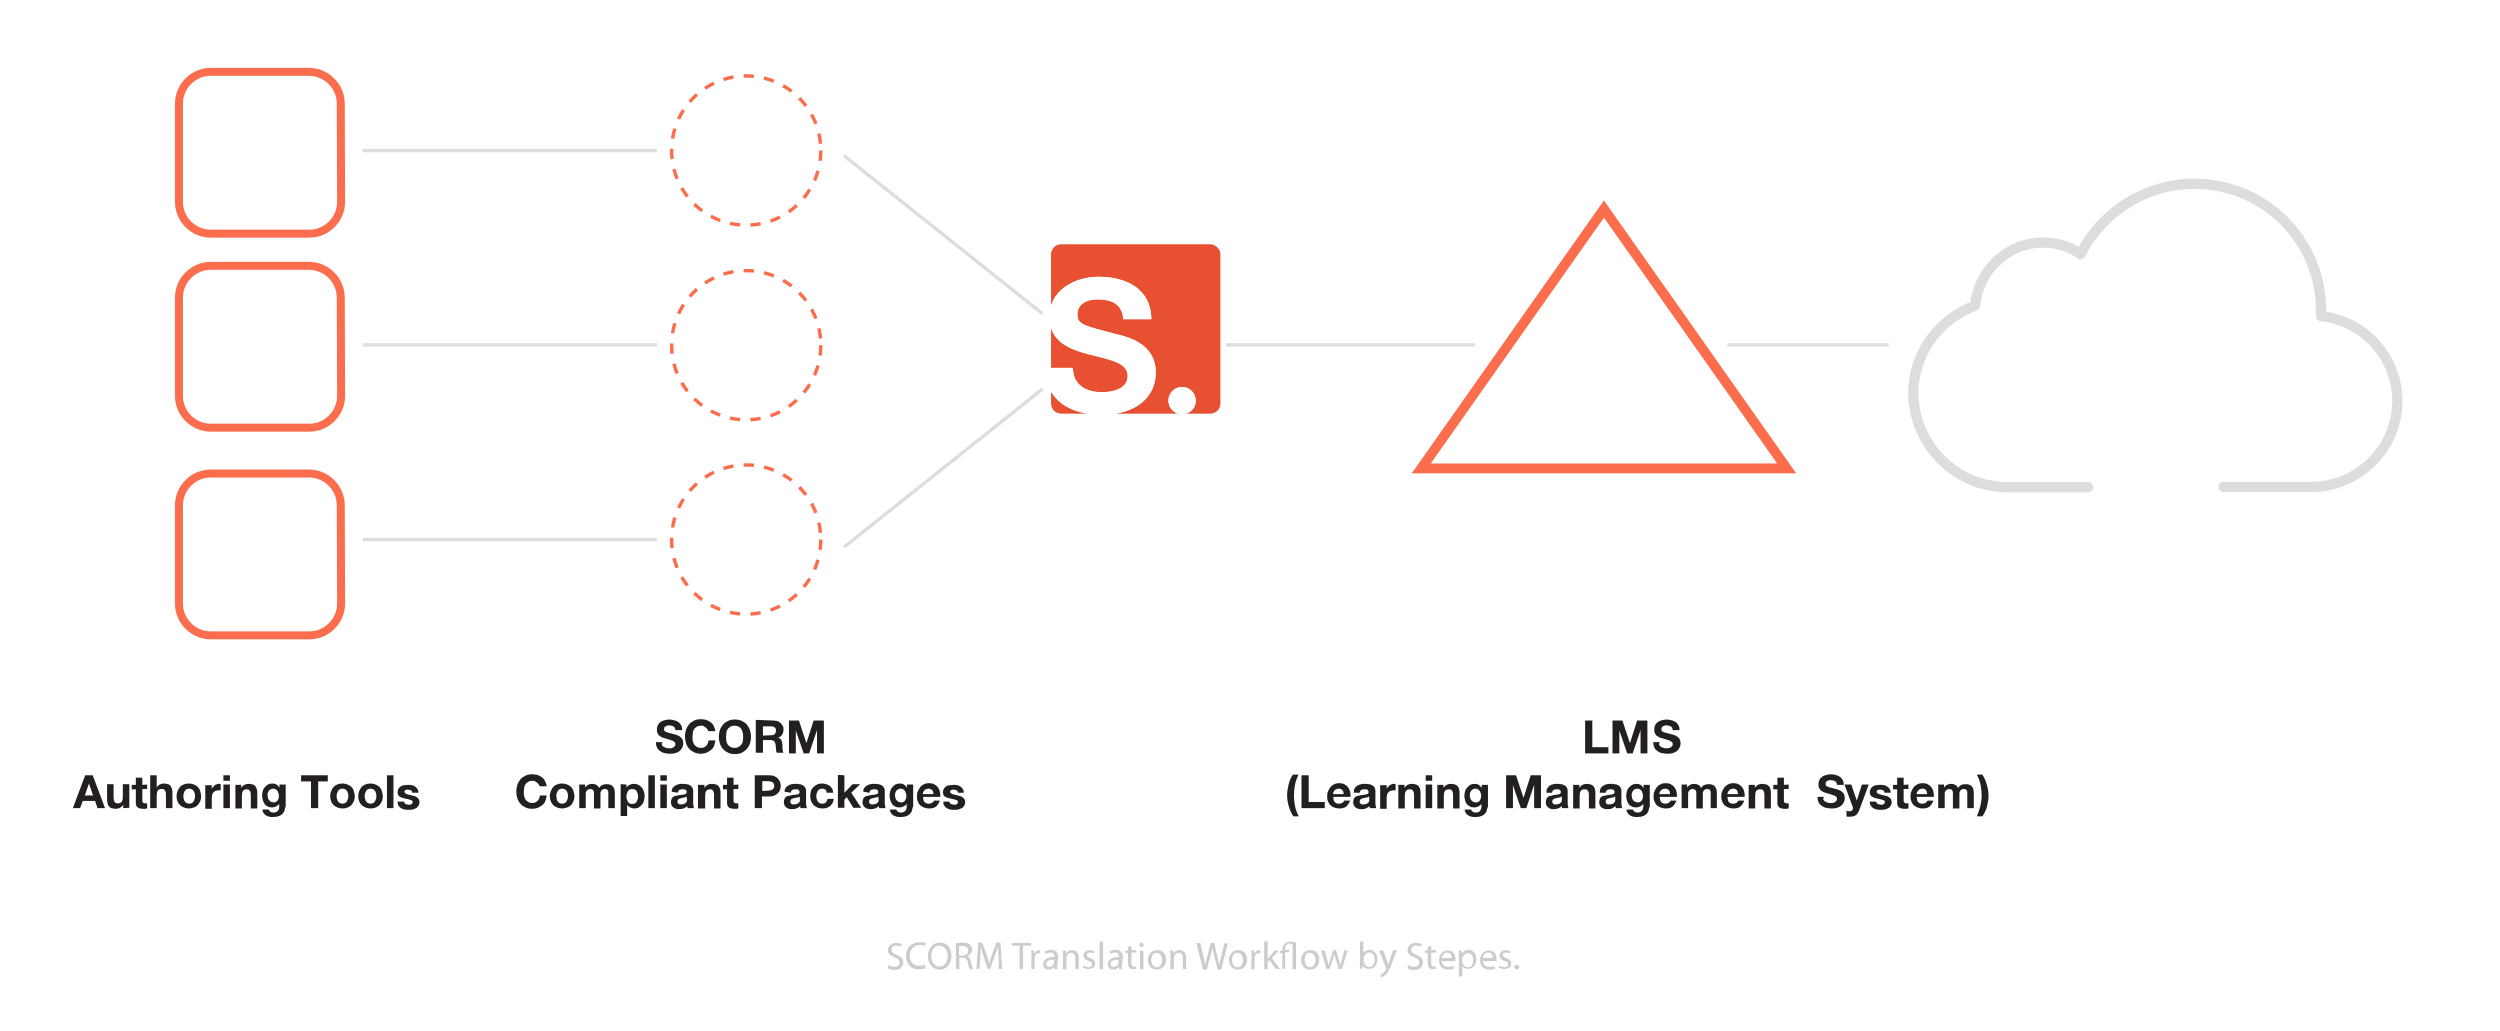 <?xml version="1.0" encoding="utf-8"?>
<!-- Generator: Adobe Illustrator 22.1.0, SVG Export Plug-In . SVG Version: 6.00 Build 0)  -->
<svg version="1.1" id="Layer_1" xmlns="http://www.w3.org/2000/svg" xmlns:xlink="http://www.w3.org/1999/xlink" x="0px" y="0px"
	 viewBox="0 0 730.7 301.3" style="enable-background:new 0 0 730.7 301.3;" xml:space="preserve">
<style type="text/css">
	.st0{fill:none;}
	.st1{fill:#FB6D4C;}
	.st2{fill:none;stroke:#DDDDDD;}
	.st3{fill:none;stroke:url(#SVGID_1_);}
	.st4{fill:none;stroke:url(#SVGID_2_);}
	.st5{fill:#231F20;}
	.st6{fill:none;stroke:#FB6D4C;stroke-width:2.328;stroke-linecap:round;stroke-linejoin:round;}
	.st7{fill:none;stroke:#FB6D4C;stroke-width:2.896;}
	.st8{fill:none;stroke:#FB6D4C;stroke-dasharray:3,3;}
	.st9{fill:none;stroke:#FB6D4C;}
	.st10{fill:none;stroke:#DDDDDD;stroke-width:3;stroke-linecap:round;stroke-linejoin:round;stroke-miterlimit:10;}
	.st11{fill:#E75030;}
	.st12{fill:#FFFFFF;}
	.st13{fill:#CCCCCC;}
</style>
<pattern  y="301.3" width="83.1" height="49.6" patternUnits="userSpaceOnUse" id="SVGID_5_" viewBox="0 -49.6 83.1 49.6" style="overflow:visible;">
	<g>
		<rect y="-49.6" class="st0" width="83.1" height="49.6"/>
		<g>
			<rect y="-49.6" class="st0" width="83.1" height="49.6"/>
			<g>
				<rect y="-49.6" class="st0" width="83.1" height="49.6"/>
				<g>
					<rect y="-49.6" class="st0" width="83.1" height="49.6"/>
					<rect y="-49.6" class="st1" width="83.1" height="49.6"/>
				</g>
			</g>
		</g>
	</g>
</pattern>
<pattern  y="301.3" width="83.1" height="49.6" patternUnits="userSpaceOnUse" id="SVGID_6_" viewBox="0 -49.6 83.1 49.6" style="overflow:visible;">
	<g>
		<rect y="-49.6" class="st0" width="83.1" height="49.6"/>
		<g>
			<rect y="-49.6" class="st0" width="83.1" height="49.6"/>
			<g>
				<rect y="-49.6" class="st0" width="83.1" height="49.6"/>
				<g>
					<rect y="-49.6" class="st0" width="83.1" height="49.6"/>
					<rect y="-49.6" class="st1" width="83.1" height="49.6"/>
				</g>
			</g>
		</g>
	</g>
</pattern>
<path class="st2" d="M133.6,309.9"/>
<pattern  id="SVGID_1_" xlink:href="#SVGID_5_" patternTransform="matrix(1 0 0 -1 41.096 -34678.559)">
</pattern>
<path class="st3" d="M669.9,420.1"/>
<pattern  id="SVGID_2_" xlink:href="#SVGID_6_" patternTransform="matrix(1 0 0 -1 41.096 -34678.559)">
</pattern>
<path class="st4" d="M140.8,299.6"/>
<line class="st2" x1="246.7" y1="45.5" x2="304.7" y2="91.7"/>
<line class="st2" x1="246.7" y1="159.9" x2="304.7" y2="113.7"/>
<line class="st2" x1="106" y1="44" x2="192" y2="44"/>
<g>
	<path class="st5" d="M193.5,217.8c0.1,0.2,0.3,0.4,0.5,0.5s0.4,0.2,0.7,0.3s0.5,0.1,0.8,0.1c0.2,0,0.4,0,0.6,0s0.4-0.1,0.6-0.2
		s0.3-0.2,0.5-0.4s0.2-0.4,0.2-0.6c0-0.3-0.1-0.5-0.2-0.6s-0.4-0.3-0.6-0.4c-0.3-0.1-0.6-0.2-0.9-0.3c-0.3-0.1-0.7-0.2-1-0.3
		c-0.4-0.1-0.7-0.2-1-0.3s-0.6-0.3-0.9-0.5c-0.3-0.2-0.5-0.5-0.6-0.8c-0.2-0.3-0.2-0.7-0.2-1.1c0-0.5,0.1-0.9,0.3-1.3
		c0.2-0.4,0.5-0.7,0.8-0.9s0.7-0.4,1.2-0.5s0.9-0.2,1.3-0.2c0.5,0,1,0.1,1.4,0.2c0.5,0.1,0.9,0.3,1.2,0.5c0.4,0.2,0.6,0.6,0.9,1
		c0.2,0.4,0.3,0.9,0.3,1.4h-2c0-0.3-0.1-0.5-0.2-0.7c-0.1-0.2-0.2-0.3-0.4-0.4s-0.4-0.2-0.6-0.2c-0.2,0-0.5-0.1-0.7-0.1
		s-0.3,0-0.5,0.1s-0.3,0.1-0.5,0.2c-0.1,0.1-0.3,0.2-0.3,0.3s-0.1,0.3-0.1,0.5s0,0.3,0.1,0.5s0.2,0.2,0.4,0.3s0.5,0.2,0.9,0.3
		s0.9,0.2,1.5,0.4c0.2,0,0.4,0.1,0.7,0.2c0.3,0.1,0.6,0.2,0.9,0.4c0.3,0.2,0.6,0.5,0.8,0.8s0.3,0.8,0.3,1.3c0,0.4-0.1,0.8-0.3,1.2
		s-0.4,0.7-0.8,1c-0.3,0.3-0.8,0.5-1.2,0.6c-0.5,0.2-1.1,0.2-1.7,0.2c-0.5,0-1-0.1-1.5-0.2c-0.5-0.1-0.9-0.3-1.3-0.6
		c-0.4-0.3-0.7-0.6-0.9-1.1c-0.2-0.4-0.3-0.9-0.3-1.5h2C193.3,217.3,193.4,217.5,193.5,217.8z"/>
	<path class="st5" d="M206.7,213.1c-0.1-0.2-0.3-0.4-0.5-0.5s-0.4-0.3-0.6-0.4c-0.2-0.1-0.5-0.1-0.7-0.1c-0.5,0-0.9,0.1-1.2,0.3
		s-0.6,0.4-0.8,0.7s-0.4,0.7-0.4,1.1s-0.1,0.8-0.1,1.2s0,0.8,0.1,1.2s0.2,0.7,0.4,1s0.5,0.5,0.8,0.7s0.7,0.3,1.2,0.3
		c0.6,0,1.1-0.2,1.5-0.6c0.4-0.4,0.6-0.9,0.7-1.6h2c-0.1,0.6-0.2,1.1-0.4,1.6s-0.5,0.9-0.9,1.2s-0.8,0.6-1.3,0.8s-1,0.3-1.6,0.3
		c-0.7,0-1.4-0.1-2-0.4c-0.6-0.3-1.1-0.6-1.5-1.1c-0.4-0.4-0.7-1-0.9-1.6s-0.3-1.3-0.3-1.9c0-0.7,0.1-1.4,0.3-2s0.5-1.1,0.9-1.6
		s0.9-0.8,1.5-1.1s1.2-0.4,2-0.4c0.5,0,1,0.1,1.5,0.2c0.5,0.2,0.9,0.4,1.3,0.7s0.7,0.6,0.9,1.1c0.2,0.4,0.4,0.9,0.5,1.5h-2
		C206.9,213.5,206.8,213.3,206.7,213.1z"/>
	<path class="st5" d="M210.4,213.4c0.2-0.6,0.5-1.1,0.9-1.6s0.9-0.8,1.5-1.1s1.2-0.4,2-0.4c0.7,0,1.4,0.1,2,0.4s1.1,0.6,1.5,1.1
		s0.7,1,0.9,1.6s0.3,1.3,0.3,2s-0.1,1.3-0.3,1.9c-0.2,0.6-0.5,1.1-0.9,1.6c-0.4,0.4-0.9,0.8-1.5,1.1s-1.2,0.4-2,0.4
		c-0.7,0-1.4-0.1-2-0.4c-0.6-0.3-1.1-0.6-1.5-1.1c-0.4-0.4-0.7-1-0.9-1.6s-0.3-1.3-0.3-1.9C210.1,214.7,210.2,214,210.4,213.4z
		 M212.3,216.6c0.1,0.4,0.2,0.7,0.4,1s0.5,0.5,0.8,0.7s0.7,0.3,1.2,0.3s0.9-0.1,1.2-0.3s0.6-0.4,0.8-0.7s0.4-0.6,0.4-1
		c0.1-0.4,0.1-0.8,0.1-1.2s0-0.8-0.1-1.2s-0.2-0.7-0.4-1.1c-0.2-0.3-0.5-0.6-0.8-0.7c-0.3-0.2-0.7-0.3-1.2-0.3s-0.9,0.1-1.2,0.3
		s-0.6,0.4-0.8,0.7s-0.4,0.7-0.4,1.1s-0.1,0.8-0.1,1.2S212.2,216.2,212.3,216.6z"/>
	<path class="st5" d="M226.1,210.6c0.4,0,0.8,0.1,1.2,0.2c0.3,0.1,0.6,0.3,0.9,0.6c0.2,0.2,0.4,0.5,0.6,0.8s0.2,0.7,0.2,1
		c0,0.6-0.1,1-0.4,1.5s-0.6,0.7-1.2,0.9l0,0c0.3,0.1,0.5,0.2,0.6,0.3c0.2,0.1,0.3,0.3,0.4,0.5s0.2,0.4,0.2,0.7s0.1,0.5,0.1,0.7
		s0,0.3,0,0.5s0,0.4,0,0.6s0.1,0.4,0.1,0.6c0,0.2,0.1,0.4,0.2,0.5h-2c-0.1-0.3-0.2-0.7-0.2-1.1s-0.1-0.8-0.1-1.2
		c-0.1-0.5-0.2-0.9-0.5-1.1s-0.6-0.3-1.1-0.3H223v3.7h-2.1v-9.6L226.1,210.6L226.1,210.6z M225.3,214.9c0.5,0,0.8-0.1,1.1-0.3
		c0.2-0.2,0.4-0.6,0.4-1c0-0.5-0.1-0.8-0.4-1c-0.2-0.2-0.6-0.3-1.1-0.3H223v2.7L225.3,214.9L225.3,214.9z"/>
	<path class="st5" d="M233.5,210.6l2.2,6.6l0,0l2.1-6.6h3v9.6h-2v-6.8l0,0l-2.3,6.8h-1.6l-2.3-6.7l0,0v6.7h-2v-9.6H233.5z"/>
	<path class="st5" d="M157.4,229.2c-0.1-0.2-0.3-0.4-0.5-0.5s-0.4-0.3-0.6-0.4c-0.2-0.1-0.5-0.1-0.7-0.1c-0.5,0-0.9,0.1-1.2,0.3
		s-0.6,0.4-0.8,0.7s-0.4,0.7-0.4,1.1s-0.1,0.8-0.1,1.2s0,0.8,0.1,1.2s0.2,0.7,0.4,1s0.5,0.5,0.8,0.7s0.7,0.3,1.2,0.3
		c0.6,0,1.1-0.2,1.5-0.6c0.4-0.4,0.6-0.9,0.7-1.6h2c-0.1,0.6-0.2,1.1-0.4,1.6s-0.5,0.9-0.9,1.2s-0.8,0.6-1.3,0.8s-1,0.3-1.6,0.3
		c-0.7,0-1.4-0.1-2-0.4c-0.6-0.3-1.1-0.6-1.5-1.1c-0.4-0.4-0.7-1-0.9-1.6s-0.3-1.3-0.3-1.9c0-0.7,0.1-1.4,0.3-2s0.5-1.1,0.9-1.6
		s0.9-0.8,1.5-1.1s1.2-0.4,2-0.4c0.5,0,1,0.1,1.5,0.2c0.5,0.2,0.9,0.4,1.3,0.7s0.7,0.6,0.9,1.1c0.2,0.4,0.4,0.9,0.5,1.5h-2
		C157.6,229.6,157.5,229.4,157.4,229.2z"/>
	<path class="st5" d="M161,231.2c0.2-0.5,0.4-0.8,0.7-1.2c0.3-0.3,0.7-0.6,1.1-0.7c0.4-0.2,0.9-0.3,1.5-0.3c0.5,0,1,0.1,1.5,0.3
		c0.4,0.2,0.8,0.4,1.1,0.7s0.6,0.7,0.7,1.2s0.3,1,0.3,1.5s-0.1,1.1-0.3,1.5s-0.4,0.8-0.7,1.1s-0.7,0.6-1.1,0.7s-0.9,0.3-1.5,0.3
		s-1-0.1-1.5-0.3c-0.4-0.2-0.8-0.4-1.1-0.7s-0.6-0.7-0.7-1.1c-0.2-0.4-0.3-0.9-0.3-1.5S160.8,231.7,161,231.2z M162.7,233.5
		c0.1,0.3,0.1,0.5,0.3,0.7c0.1,0.2,0.3,0.4,0.5,0.5s0.5,0.2,0.8,0.2s0.6-0.1,0.8-0.2s0.4-0.3,0.5-0.5s0.2-0.4,0.3-0.7
		s0.1-0.5,0.1-0.8s0-0.5-0.1-0.8s-0.1-0.5-0.3-0.7c-0.1-0.2-0.3-0.4-0.5-0.5s-0.5-0.2-0.8-0.2s-0.6,0.1-0.8,0.2s-0.4,0.3-0.5,0.5
		s-0.2,0.4-0.3,0.7s-0.1,0.5-0.1,0.8C162.7,233,162.7,233.3,162.7,233.5z"/>
	<path class="st5" d="M171,229.3v0.9l0,0c0.2-0.4,0.6-0.6,0.9-0.8s0.8-0.3,1.2-0.3s0.8,0.1,1.2,0.3s0.6,0.5,0.8,0.9
		c0.2-0.3,0.5-0.6,0.8-0.8c0.4-0.2,0.8-0.3,1.3-0.3c0.4,0,0.7,0,1,0.1s0.6,0.2,0.8,0.4s0.4,0.5,0.5,0.8s0.2,0.7,0.2,1.1v4.6h-1.9
		v-3.9c0-0.2,0-0.5,0-0.7s-0.1-0.4-0.1-0.5c-0.1-0.2-0.2-0.3-0.4-0.4c-0.2-0.1-0.4-0.1-0.6-0.1s-0.5,0.1-0.6,0.2
		c-0.2,0.1-0.3,0.2-0.4,0.4s-0.2,0.4-0.2,0.6c0,0.2,0,0.4,0,0.6v3.9h-1.9v-3.9c0-0.2,0-0.4,0-0.6s0-0.4-0.1-0.6s-0.2-0.3-0.3-0.4
		c-0.2-0.1-0.4-0.2-0.7-0.2c-0.1,0-0.2,0-0.4,0.1c-0.1,0-0.3,0.1-0.4,0.2c-0.1,0.1-0.3,0.3-0.4,0.5c-0.1,0.2-0.1,0.5-0.1,0.8v4h-1.9
		v-6.9L171,229.3L171,229.3z"/>
	<path class="st5" d="M183.1,229.3v0.9l0,0c0.2-0.4,0.5-0.6,0.9-0.8s0.8-0.3,1.2-0.3c0.5,0,1,0.1,1.4,0.3s0.7,0.5,1,0.8
		s0.4,0.7,0.6,1.2s0.2,0.9,0.2,1.4s-0.1,0.9-0.2,1.3s-0.3,0.8-0.6,1.1s-0.6,0.6-0.9,0.8s-0.8,0.3-1.3,0.3c-0.4,0-0.8-0.1-1.2-0.3
		s-0.7-0.4-0.9-0.8l0,0v3.3h-1.9v-9.3L183.1,229.3L183.1,229.3z M185.6,234.8c0.2-0.1,0.4-0.3,0.5-0.5s0.2-0.4,0.3-0.7
		s0.1-0.5,0.1-0.8s0-0.5-0.1-0.8s-0.2-0.5-0.3-0.7s-0.3-0.4-0.5-0.5s-0.5-0.2-0.8-0.2s-0.6,0.1-0.8,0.2s-0.4,0.3-0.5,0.5
		s-0.2,0.4-0.3,0.7s-0.1,0.5-0.1,0.8s0,0.5,0.1,0.8s0.2,0.5,0.3,0.7s0.3,0.4,0.5,0.5s0.5,0.2,0.8,0.2
		C185.1,234.9,185.3,234.9,185.6,234.8z"/>
	<path class="st5" d="M191.4,226.6v9.6h-1.9v-9.6H191.4z"/>
	<path class="st5" d="M193,228.2v-1.6h1.9v1.6H193z M194.9,229.3v6.9H193v-6.9H194.9z"/>
	<path class="st5" d="M196.3,231.4c0-0.4,0.1-0.8,0.3-1.1s0.4-0.5,0.8-0.7c0.3-0.2,0.6-0.3,1-0.4c0.4-0.1,0.8-0.1,1.1-0.1
		s0.7,0,1.1,0.1c0.4,0,0.7,0.1,1,0.3s0.5,0.3,0.7,0.6s0.3,0.6,0.3,1v3.6c0,0.3,0,0.6,0.1,0.9c0,0.3,0.1,0.5,0.2,0.6H201
		c0-0.1-0.1-0.2-0.1-0.3s0-0.2,0-0.3c-0.3,0.3-0.7,0.5-1.1,0.7c-0.4,0.1-0.8,0.2-1.3,0.2c-0.3,0-0.6,0-0.9-0.1
		c-0.3-0.1-0.5-0.2-0.8-0.4c-0.2-0.2-0.4-0.4-0.5-0.6c-0.1-0.3-0.2-0.6-0.2-0.9c0-0.4,0.1-0.7,0.2-1c0.1-0.3,0.3-0.5,0.5-0.6
		c0.2-0.2,0.5-0.3,0.8-0.3c0.3-0.1,0.6-0.1,0.9-0.2c0.3,0,0.6-0.1,0.8-0.1c0.3,0,0.5-0.1,0.7-0.1s0.4-0.1,0.5-0.2
		c0.1-0.1,0.2-0.3,0.2-0.4c0-0.2,0-0.4-0.1-0.5s-0.2-0.2-0.3-0.3s-0.2-0.1-0.4-0.1c-0.1,0-0.3,0-0.5,0c-0.4,0-0.7,0.1-0.9,0.2
		c-0.2,0.2-0.3,0.4-0.4,0.8L196.3,231.4L196.3,231.4z M200.7,232.8c-0.1,0.1-0.2,0.1-0.3,0.2c-0.1,0-0.2,0.1-0.4,0.1s-0.3,0-0.4,0.1
		c-0.2,0-0.3,0-0.5,0.1c-0.1,0-0.3,0.1-0.4,0.1c-0.1,0-0.3,0.1-0.4,0.2c-0.1,0.1-0.2,0.2-0.2,0.3s-0.1,0.3-0.1,0.4
		c0,0.2,0,0.3,0.1,0.4c0.1,0.1,0.1,0.2,0.3,0.3s0.2,0.1,0.4,0.1c0.1,0,0.3,0,0.4,0c0.4,0,0.7-0.1,0.9-0.2c0.2-0.1,0.4-0.3,0.5-0.4
		s0.2-0.4,0.2-0.5s0-0.3,0-0.4L200.7,232.8L200.7,232.8z"/>
	<path class="st5" d="M205.9,229.3v1l0,0c0.2-0.4,0.6-0.7,0.9-0.9s0.8-0.3,1.2-0.3c0.5,0,0.9,0.1,1.3,0.2s0.6,0.3,0.8,0.6
		c0.2,0.2,0.3,0.5,0.4,0.9c0.1,0.4,0.1,0.7,0.1,1.2v4.3h-1.9v-3.9c0-0.6-0.1-1-0.3-1.3s-0.5-0.4-0.9-0.4c-0.5,0-0.9,0.2-1.1,0.5
		s-0.3,0.8-0.3,1.5v3.6H204v-6.9h1.9V229.3z"/>
	<path class="st5" d="M215.8,229.3v1.3h-1.4v3.4c0,0.3,0.1,0.5,0.2,0.6s0.3,0.2,0.6,0.2c0.1,0,0.2,0,0.3,0s0.2,0,0.3,0v1.5
		c-0.2,0-0.3,0-0.5,0.1c-0.2,0-0.4,0-0.6,0c-0.3,0-0.6,0-0.8-0.1c-0.3,0-0.5-0.1-0.7-0.2s-0.4-0.3-0.5-0.5s-0.2-0.5-0.2-0.8v-4.1
		h-1.2v-1.3h1.2v-2.1h1.9v2.1L215.8,229.3L215.8,229.3z"/>
	<path class="st5" d="M224.9,226.6c0.6,0,1.1,0.1,1.5,0.3s0.8,0.4,1,0.7s0.5,0.6,0.6,1s0.2,0.7,0.2,1.1c0,0.4-0.1,0.8-0.2,1.1
		c-0.1,0.4-0.3,0.7-0.6,1s-0.6,0.5-1,0.7s-0.9,0.3-1.5,0.3h-2.2v3.4h-2.1v-9.6H224.9L224.9,226.6z M224.4,231.1c0.2,0,0.5,0,0.7-0.1
		c0.2,0,0.4-0.1,0.6-0.2s0.3-0.2,0.4-0.4c0.1-0.2,0.2-0.4,0.2-0.7s-0.1-0.5-0.2-0.7c-0.1-0.2-0.2-0.3-0.4-0.4
		c-0.2-0.1-0.4-0.2-0.6-0.2s-0.5-0.1-0.7-0.1h-1.6v2.9L224.4,231.1L224.4,231.1z"/>
	<path class="st5" d="M229.3,231.4c0-0.4,0.1-0.8,0.3-1.1s0.4-0.5,0.8-0.7c0.3-0.2,0.6-0.3,1-0.4c0.4-0.1,0.8-0.1,1.1-0.1
		s0.7,0,1.1,0.1c0.4,0,0.7,0.1,1,0.3s0.5,0.3,0.7,0.6s0.3,0.6,0.3,1v3.6c0,0.3,0,0.6,0.1,0.9c0,0.3,0.1,0.5,0.2,0.6H234
		c0-0.1-0.1-0.2-0.1-0.3s0-0.2,0-0.3c-0.3,0.3-0.7,0.5-1.1,0.7c-0.4,0.1-0.8,0.2-1.3,0.2c-0.3,0-0.6,0-0.9-0.1
		c-0.3-0.1-0.5-0.2-0.8-0.4c-0.2-0.2-0.4-0.4-0.5-0.6c-0.1-0.3-0.2-0.6-0.2-0.9c0-0.4,0.1-0.7,0.2-1c0.1-0.3,0.3-0.5,0.5-0.6
		c0.2-0.2,0.5-0.3,0.8-0.3c0.3-0.1,0.6-0.1,0.9-0.2c0.3,0,0.6-0.1,0.8-0.1c0.3,0,0.5-0.1,0.7-0.1s0.4-0.1,0.5-0.2
		c0.1-0.1,0.2-0.3,0.2-0.4c0-0.2,0-0.4-0.1-0.5s-0.2-0.2-0.3-0.3s-0.2-0.1-0.4-0.1c-0.1,0-0.3,0-0.5,0c-0.4,0-0.7,0.1-0.9,0.2
		c-0.2,0.2-0.3,0.4-0.4,0.8L229.3,231.4L229.3,231.4z M233.7,232.8c-0.1,0.1-0.2,0.1-0.3,0.2c-0.1,0-0.2,0.1-0.4,0.1s-0.3,0-0.4,0.1
		c-0.2,0-0.3,0-0.5,0.1c-0.1,0-0.3,0.1-0.4,0.1c-0.1,0-0.3,0.1-0.4,0.2c-0.1,0.1-0.2,0.2-0.2,0.3s-0.1,0.3-0.1,0.4
		c0,0.2,0,0.3,0.1,0.4c0.1,0.1,0.1,0.2,0.3,0.3s0.2,0.1,0.4,0.1c0.1,0,0.3,0,0.4,0c0.4,0,0.7-0.1,0.9-0.2c0.2-0.1,0.4-0.3,0.5-0.4
		s0.2-0.4,0.2-0.5s0-0.3,0-0.4L233.7,232.8L233.7,232.8z"/>
	<path class="st5" d="M240.3,230.5c-0.3,0-0.6,0.1-0.8,0.2c-0.2,0.1-0.4,0.3-0.5,0.5s-0.2,0.5-0.3,0.7c-0.1,0.3-0.1,0.5-0.1,0.8
		c0,0.2,0,0.5,0.1,0.8s0.1,0.5,0.3,0.7c0.1,0.2,0.3,0.4,0.5,0.5s0.5,0.2,0.8,0.2c0.5,0,0.8-0.1,1.1-0.4c0.2-0.3,0.4-0.6,0.5-1h1.8
		c-0.1,0.9-0.5,1.6-1.1,2.1s-1.3,0.7-2.3,0.7c-0.5,0-1-0.1-1.4-0.3s-0.8-0.4-1.1-0.7s-0.5-0.7-0.7-1.1c-0.2-0.4-0.3-0.9-0.3-1.4
		s0.1-1,0.2-1.5s0.4-0.9,0.7-1.2s0.7-0.6,1.1-0.8c0.4-0.2,0.9-0.3,1.5-0.3c0.4,0,0.8,0.1,1.2,0.2c0.4,0.1,0.7,0.3,1,0.5
		s0.5,0.5,0.7,0.8s0.3,0.7,0.3,1.2h-1.9C241.6,230.9,241.1,230.5,240.3,230.5z"/>
	<path class="st5" d="M246.8,226.6v5.1l2.4-2.5h2.2l-2.6,2.5l2.9,4.4h-2.3l-1.9-3.1l-0.7,0.7v2.4h-1.9v-9.6L246.8,226.6L246.8,226.6
		z"/>
	<path class="st5" d="M252.3,231.4c0-0.4,0.1-0.8,0.3-1.1s0.4-0.5,0.8-0.7c0.3-0.2,0.6-0.3,1-0.4c0.4-0.1,0.8-0.1,1.1-0.1
		s0.7,0,1.1,0.1c0.4,0,0.7,0.1,1,0.3c0.3,0.1,0.5,0.3,0.7,0.6s0.3,0.6,0.3,1v3.6c0,0.3,0,0.6,0.1,0.9c0,0.3,0.1,0.5,0.2,0.6H257
		c0-0.1-0.1-0.2-0.1-0.3s0-0.2,0-0.3c-0.3,0.3-0.7,0.5-1.1,0.7c-0.4,0.1-0.8,0.2-1.3,0.2c-0.3,0-0.6,0-0.9-0.1
		c-0.3-0.1-0.5-0.2-0.8-0.4c-0.2-0.2-0.4-0.4-0.5-0.6c-0.1-0.3-0.2-0.6-0.2-0.9c0-0.4,0.1-0.7,0.2-1c0.1-0.3,0.3-0.5,0.5-0.6
		c0.2-0.2,0.5-0.3,0.8-0.3c0.3-0.1,0.6-0.1,0.9-0.2c0.3,0,0.6-0.1,0.8-0.1c0.3,0,0.5-0.1,0.7-0.1c0.2-0.1,0.4-0.1,0.5-0.2
		c0.1-0.1,0.2-0.3,0.2-0.4c0-0.2,0-0.4-0.1-0.5s-0.2-0.2-0.3-0.3c-0.1-0.1-0.2-0.1-0.4-0.1c-0.1,0-0.3,0-0.5,0
		c-0.4,0-0.7,0.1-0.9,0.2c-0.2,0.2-0.3,0.4-0.4,0.8L252.3,231.4L252.3,231.4z M256.7,232.8c-0.1,0.1-0.2,0.1-0.3,0.2
		c-0.1,0-0.2,0.1-0.4,0.1s-0.3,0-0.4,0.1c-0.2,0-0.3,0-0.5,0.1c-0.1,0-0.3,0.1-0.4,0.1c-0.1,0-0.3,0.1-0.4,0.2
		c-0.1,0.1-0.2,0.2-0.2,0.3s-0.1,0.3-0.1,0.4c0,0.2,0,0.3,0.1,0.4c0.1,0.1,0.1,0.2,0.3,0.3s0.2,0.1,0.4,0.1c0.1,0,0.3,0,0.4,0
		c0.4,0,0.7-0.1,0.9-0.2c0.2-0.1,0.4-0.3,0.5-0.4s0.2-0.4,0.2-0.5s0-0.3,0-0.4L256.7,232.8L256.7,232.8z"/>
	<path class="st5" d="M266.6,236.7c-0.1,0.4-0.2,0.7-0.5,1c-0.2,0.3-0.6,0.6-1.1,0.8s-1.1,0.3-1.9,0.3c-0.3,0-0.7,0-1-0.1
		c-0.4-0.1-0.7-0.2-1-0.4s-0.5-0.4-0.7-0.7s-0.3-0.6-0.3-1h1.9c0.1,0.4,0.3,0.6,0.5,0.7s0.6,0.2,0.9,0.2c0.5,0,0.9-0.2,1.2-0.5
		s0.4-0.7,0.4-1.2v-0.9l0,0c-0.2,0.4-0.5,0.6-0.9,0.8s-0.8,0.3-1.2,0.3c-0.5,0-1-0.1-1.3-0.3c-0.4-0.2-0.7-0.4-0.9-0.8
		s-0.4-0.7-0.5-1.1c-0.1-0.4-0.2-0.9-0.2-1.3c0-0.4,0.1-0.9,0.2-1.3c0.1-0.4,0.3-0.8,0.6-1.1c0.2-0.3,0.6-0.6,0.9-0.8
		c0.4-0.2,0.8-0.3,1.3-0.3s0.9,0.1,1.2,0.3c0.3,0.2,0.6,0.5,0.9,0.9l0,0v-0.9h1.8v6.5C266.7,236,266.7,236.3,266.6,236.7z
		 M264,234.4c0.2-0.1,0.4-0.2,0.5-0.4s0.2-0.4,0.3-0.6s0.1-0.5,0.1-0.7c0-0.3,0-0.6-0.1-0.8s-0.1-0.5-0.3-0.7s-0.3-0.4-0.5-0.5
		s-0.5-0.2-0.8-0.2s-0.5,0.1-0.7,0.2s-0.4,0.3-0.5,0.4c-0.1,0.2-0.2,0.4-0.3,0.6c-0.1,0.2-0.1,0.5-0.1,0.7s0,0.5,0.1,0.7
		c0,0.2,0.1,0.5,0.3,0.7s0.3,0.4,0.5,0.5s0.4,0.2,0.7,0.2C263.6,234.6,263.8,234.5,264,234.4z"/>
	<path class="st5" d="M270.3,234.5c0.3,0.3,0.7,0.4,1.2,0.4c0.4,0,0.7-0.1,1-0.3s0.4-0.4,0.5-0.6h1.7c-0.3,0.8-0.7,1.4-1.2,1.8
		c-0.6,0.4-1.2,0.5-2,0.5c-0.5,0-1-0.1-1.5-0.3c-0.4-0.2-0.8-0.4-1.1-0.7c-0.3-0.3-0.5-0.7-0.7-1.2s-0.2-0.9-0.2-1.5
		c0-0.5,0.1-1,0.3-1.4c0.2-0.4,0.4-0.8,0.7-1.2s0.7-0.6,1.1-0.8s0.9-0.3,1.4-0.3c0.6,0,1.1,0.1,1.5,0.3s0.8,0.5,1.1,0.9
		s0.5,0.8,0.6,1.3s0.2,1,0.1,1.5h-5C269.8,233.8,270,234.3,270.3,234.5z M272.4,230.9c-0.2-0.2-0.6-0.4-1-0.4
		c-0.3,0-0.6,0.1-0.8,0.2c-0.2,0.1-0.4,0.2-0.5,0.4s-0.2,0.3-0.3,0.5c0,0.2-0.1,0.3-0.1,0.5h3.1
		C272.8,231.5,272.7,231.1,272.4,230.9z"/>
	<path class="st5" d="M277.5,234.5c0.1,0.1,0.2,0.3,0.3,0.4s0.3,0.2,0.5,0.2s0.4,0.1,0.5,0.1s0.3,0,0.4,0s0.3-0.1,0.4-0.1
		c0.1-0.1,0.2-0.2,0.3-0.3c0.1-0.1,0.1-0.3,0.1-0.4c0-0.3-0.2-0.5-0.6-0.6s-0.9-0.3-1.6-0.4c-0.3-0.1-0.5-0.1-0.8-0.2
		c-0.3-0.1-0.5-0.2-0.7-0.3s-0.4-0.3-0.5-0.5s-0.2-0.5-0.2-0.8c0-0.4,0.1-0.8,0.3-1.1c0.2-0.3,0.4-0.5,0.7-0.7
		c0.3-0.2,0.6-0.3,1-0.3s0.7-0.1,1.1-0.1s0.7,0,1.1,0.1s0.7,0.2,0.9,0.4c0.3,0.2,0.5,0.4,0.7,0.7s0.3,0.6,0.3,1.1H280
		c0-0.4-0.2-0.6-0.4-0.7s-0.5-0.2-0.9-0.2c-0.1,0-0.2,0-0.3,0c-0.1,0-0.2,0-0.3,0.1c-0.1,0-0.2,0.1-0.3,0.2s-0.1,0.2-0.1,0.3
		c0,0.2,0.1,0.3,0.2,0.4c0.1,0.1,0.3,0.2,0.5,0.3s0.4,0.1,0.7,0.2c0.3,0.1,0.5,0.1,0.8,0.2c0.3,0.1,0.5,0.1,0.8,0.2s0.5,0.2,0.7,0.4
		c0.2,0.1,0.4,0.3,0.5,0.5s0.2,0.5,0.2,0.8c0,0.5-0.1,0.8-0.3,1.1c-0.2,0.3-0.4,0.6-0.7,0.7s-0.6,0.3-1,0.4s-0.8,0.1-1.2,0.1
		c-0.4,0-0.8,0-1.2-0.1c-0.4-0.1-0.7-0.2-1-0.4s-0.5-0.4-0.7-0.7s-0.3-0.7-0.3-1.2h1.8C277.4,234.1,277.5,234.3,277.5,234.5z"/>
</g>
<g>
	<path class="st5" d="M27.1,226.6l3.6,9.6h-2.2l-0.7-2.1h-3.6l-0.8,2.1h-2.1l3.6-9.6H27.1z M27.2,232.5L26,229l0,0l-1.2,3.5H27.2z"
		/>
	<path class="st5" d="M36,236.2v-1l0,0c-0.2,0.4-0.6,0.7-0.9,0.9c-0.4,0.2-0.8,0.3-1.2,0.3c-0.5,0-0.9-0.1-1.3-0.2s-0.6-0.3-0.8-0.6
		c-0.2-0.2-0.3-0.5-0.4-0.9s-0.1-0.7-0.1-1.2v-4.3h1.9v3.9c0,0.6,0.1,1,0.3,1.3s0.5,0.4,1,0.4s0.9-0.2,1.1-0.5s0.3-0.8,0.3-1.5v-3.6
		h1.9v6.9L36,236.2L36,236.2z"/>
	<path class="st5" d="M43,229.3v1.3h-1.4v3.4c0,0.3,0.1,0.5,0.2,0.6s0.3,0.2,0.6,0.2c0.1,0,0.2,0,0.3,0s0.2,0,0.3,0v1.5
		c-0.2,0-0.3,0-0.5,0.1c-0.2,0-0.4,0-0.6,0c-0.3,0-0.6,0-0.8-0.1c-0.3,0-0.5-0.1-0.7-0.2s-0.4-0.3-0.5-0.5s-0.2-0.5-0.2-0.8v-4.1
		h-1.2v-1.3h1.2v-2.1h1.9v2.1L43,229.3L43,229.3z"/>
	<path class="st5" d="M45.8,226.6v3.6l0,0c0.2-0.4,0.5-0.7,0.9-0.9s0.7-0.3,1.1-0.3c0.5,0,0.9,0.1,1.3,0.2s0.6,0.3,0.8,0.6
		s0.3,0.5,0.4,0.9c0.1,0.4,0.1,0.7,0.1,1.2v4.3h-1.9v-3.9c0-0.6-0.1-1-0.3-1.3s-0.5-0.4-1-0.4s-0.9,0.2-1.1,0.5
		c-0.2,0.3-0.3,0.8-0.3,1.5v3.6h-1.9v-9.6L45.8,226.6L45.8,226.6z"/>
	<path class="st5" d="M51.9,231.2c0.2-0.5,0.4-0.8,0.7-1.2c0.3-0.3,0.7-0.6,1.1-0.7c0.4-0.2,0.9-0.3,1.5-0.3c0.5,0,1,0.1,1.5,0.3
		c0.4,0.2,0.8,0.4,1.1,0.7s0.6,0.7,0.7,1.2s0.3,1,0.3,1.5s-0.1,1.1-0.3,1.5s-0.4,0.8-0.7,1.1s-0.7,0.6-1.1,0.7s-0.9,0.3-1.5,0.3
		s-1-0.1-1.5-0.3c-0.4-0.2-0.8-0.4-1.1-0.7s-0.6-0.7-0.7-1.1c-0.2-0.4-0.3-0.9-0.3-1.5S51.8,231.7,51.9,231.2z M53.7,233.5
		c0.1,0.3,0.1,0.5,0.3,0.7c0.1,0.2,0.3,0.4,0.5,0.5s0.5,0.2,0.8,0.2s0.6-0.1,0.8-0.2s0.4-0.3,0.5-0.5s0.2-0.4,0.3-0.7
		s0.1-0.5,0.1-0.8s0-0.5-0.1-0.8s-0.1-0.5-0.3-0.7c-0.1-0.2-0.3-0.4-0.5-0.5s-0.5-0.2-0.8-0.2s-0.6,0.1-0.8,0.2s-0.4,0.3-0.5,0.5
		s-0.2,0.4-0.3,0.7s-0.1,0.5-0.1,0.8C53.6,233,53.6,233.3,53.7,233.5z"/>
	<path class="st5" d="M61.9,229.3v1.3l0,0c0.1-0.2,0.2-0.4,0.4-0.6c0.2-0.2,0.3-0.3,0.5-0.5s0.4-0.2,0.6-0.3
		c0.2-0.1,0.5-0.1,0.7-0.1c0.1,0,0.3,0,0.4,0.1v1.8c-0.1,0-0.2,0-0.3,0c-0.1,0-0.2,0-0.4,0c-0.3,0-0.6,0.1-0.9,0.2
		c-0.2,0.1-0.4,0.3-0.6,0.5c-0.1,0.2-0.3,0.4-0.3,0.7s-0.1,0.6-0.1,0.9v3.1H60v-6.9h1.9V229.3z"/>
	<path class="st5" d="M65.3,228.2v-1.6h1.9v1.6H65.3z M67.2,229.3v6.9h-1.9v-6.9H67.2z"/>
	<path class="st5" d="M70.5,229.3v1l0,0c0.2-0.4,0.6-0.7,0.9-0.9c0.4-0.2,0.8-0.3,1.2-0.3c0.5,0,0.9,0.1,1.3,0.2s0.6,0.3,0.8,0.6
		s0.3,0.5,0.4,0.9s0.1,0.7,0.1,1.2v4.3h-1.9v-3.9c0-0.6-0.1-1-0.3-1.3c-0.2-0.3-0.5-0.4-0.9-0.4c-0.5,0-0.9,0.2-1.1,0.5
		s-0.3,0.8-0.3,1.5v3.6h-1.9v-6.9h1.7C70.5,229.4,70.5,229.3,70.5,229.3z"/>
	<path class="st5" d="M83.2,236.7c-0.1,0.4-0.2,0.7-0.5,1c-0.2,0.3-0.6,0.6-1.1,0.8s-1.1,0.3-1.9,0.3c-0.3,0-0.7,0-1-0.1
		c-0.4-0.1-0.7-0.2-1-0.4s-0.5-0.4-0.7-0.7s-0.3-0.6-0.3-1h1.9c0.1,0.4,0.3,0.6,0.5,0.7s0.6,0.2,0.9,0.2c0.5,0,0.9-0.2,1.2-0.5
		s0.4-0.7,0.4-1.2v-0.9l0,0c-0.2,0.4-0.5,0.6-0.9,0.8s-0.8,0.3-1.2,0.3c-0.5,0-1-0.1-1.3-0.3c-0.4-0.2-0.7-0.4-0.9-0.8
		c-0.2-0.3-0.4-0.7-0.5-1.1c-0.1-0.4-0.2-0.9-0.2-1.3c0-0.4,0.1-0.9,0.2-1.3c0.1-0.4,0.3-0.8,0.6-1.1c0.2-0.3,0.6-0.6,0.9-0.8
		c0.4-0.2,0.8-0.3,1.3-0.3s0.9,0.1,1.2,0.3c0.3,0.2,0.6,0.5,0.9,0.9l0,0v-0.9h1.8v6.5C83.3,236,83.3,236.3,83.2,236.7z M80.6,234.4
		c0.2-0.1,0.4-0.2,0.5-0.4s0.2-0.4,0.3-0.6s0.1-0.5,0.1-0.7c0-0.3,0-0.6-0.1-0.8s-0.1-0.5-0.3-0.7s-0.3-0.4-0.5-0.5
		s-0.5-0.2-0.8-0.2s-0.5,0.1-0.7,0.2s-0.4,0.3-0.5,0.4c-0.1,0.2-0.2,0.4-0.3,0.6c-0.1,0.2-0.1,0.5-0.1,0.7s0,0.5,0.1,0.7
		c0,0.2,0.1,0.5,0.3,0.7s0.3,0.4,0.5,0.5s0.4,0.2,0.7,0.2C80.2,234.6,80.4,234.5,80.6,234.4z"/>
	<path class="st5" d="M88,228.4v-1.8h7.8v1.8H93v7.8h-2.1v-7.8H88z"/>
	<path class="st5" d="M96.8,231.2c0.2-0.5,0.4-0.8,0.7-1.2c0.3-0.3,0.7-0.6,1.1-0.7c0.4-0.2,0.9-0.3,1.5-0.3c0.5,0,1,0.1,1.5,0.3
		c0.4,0.2,0.8,0.4,1.1,0.7c0.3,0.3,0.6,0.7,0.7,1.2s0.3,1,0.3,1.5s-0.1,1.1-0.3,1.5s-0.4,0.8-0.7,1.1c-0.3,0.3-0.7,0.6-1.1,0.7
		c-0.4,0.2-0.9,0.3-1.5,0.3s-1-0.1-1.5-0.3c-0.4-0.2-0.8-0.4-1.1-0.7c-0.3-0.3-0.6-0.7-0.7-1.1c-0.2-0.4-0.3-0.9-0.3-1.5
		S96.6,231.7,96.8,231.2z M98.5,233.5c0.1,0.3,0.1,0.5,0.3,0.7c0.1,0.2,0.3,0.4,0.5,0.5s0.5,0.2,0.8,0.2s0.6-0.1,0.8-0.2
		s0.4-0.3,0.5-0.5s0.2-0.4,0.3-0.7c0.1-0.3,0.1-0.5,0.1-0.8s0-0.5-0.1-0.8s-0.1-0.5-0.3-0.7c-0.1-0.2-0.3-0.4-0.5-0.5
		s-0.5-0.2-0.8-0.2s-0.6,0.1-0.8,0.2s-0.4,0.3-0.5,0.5s-0.2,0.4-0.3,0.7c-0.1,0.3-0.1,0.5-0.1,0.8S98.4,233.3,98.5,233.5z"/>
	<path class="st5" d="M105,231.2c0.2-0.5,0.4-0.8,0.7-1.2c0.3-0.3,0.7-0.6,1.1-0.7c0.4-0.2,0.9-0.3,1.5-0.3c0.5,0,1,0.1,1.5,0.3
		c0.4,0.2,0.8,0.4,1.1,0.7c0.3,0.3,0.6,0.7,0.7,1.2s0.3,1,0.3,1.5s-0.1,1.1-0.3,1.5s-0.4,0.8-0.7,1.1c-0.3,0.3-0.7,0.6-1.1,0.7
		c-0.4,0.2-0.9,0.3-1.5,0.3s-1-0.1-1.5-0.3c-0.4-0.2-0.8-0.4-1.1-0.7c-0.3-0.3-0.6-0.7-0.7-1.1c-0.2-0.4-0.3-0.9-0.3-1.5
		S104.8,231.7,105,231.2z M106.7,233.5c0.1,0.3,0.1,0.5,0.3,0.7c0.1,0.2,0.3,0.4,0.5,0.5s0.5,0.2,0.8,0.2s0.6-0.1,0.8-0.2
		s0.4-0.3,0.5-0.5s0.2-0.4,0.3-0.7c0.1-0.3,0.1-0.5,0.1-0.8s0-0.5-0.1-0.8s-0.1-0.5-0.3-0.7c-0.1-0.2-0.3-0.4-0.5-0.5
		s-0.5-0.2-0.8-0.2s-0.6,0.1-0.8,0.2s-0.4,0.3-0.5,0.5s-0.2,0.4-0.3,0.7c-0.1,0.3-0.1,0.5-0.1,0.8S106.6,233.3,106.7,233.5z"/>
	<path class="st5" d="M115,226.6v9.6h-1.9v-9.6H115z"/>
	<path class="st5" d="M118.1,234.5c0.1,0.1,0.2,0.3,0.3,0.4s0.3,0.2,0.5,0.2s0.4,0.1,0.5,0.1s0.3,0,0.4,0s0.3-0.1,0.4-0.1
		c0.1-0.1,0.2-0.2,0.3-0.3c0.1-0.1,0.1-0.3,0.1-0.4c0-0.3-0.2-0.5-0.6-0.6s-0.9-0.3-1.6-0.4c-0.3-0.1-0.5-0.1-0.8-0.2
		c-0.3-0.1-0.5-0.2-0.7-0.3s-0.4-0.3-0.5-0.5s-0.2-0.5-0.2-0.8c0-0.4,0.1-0.8,0.3-1.1c0.2-0.3,0.4-0.5,0.7-0.7
		c0.3-0.2,0.6-0.3,1-0.3s0.7-0.1,1.1-0.1s0.7,0,1.1,0.1s0.7,0.2,0.9,0.4c0.3,0.2,0.5,0.4,0.7,0.7s0.3,0.6,0.3,1.1h-1.8
		c0-0.4-0.2-0.6-0.4-0.7s-0.5-0.2-0.9-0.2c-0.1,0-0.2,0-0.3,0c-0.1,0-0.2,0-0.3,0.1c-0.1,0-0.2,0.1-0.3,0.2s-0.1,0.2-0.1,0.3
		c0,0.2,0.1,0.3,0.2,0.4c0.1,0.1,0.3,0.2,0.5,0.3s0.4,0.1,0.7,0.2c0.3,0.1,0.5,0.1,0.8,0.2c0.3,0.1,0.5,0.1,0.8,0.2s0.5,0.2,0.7,0.4
		c0.2,0.1,0.4,0.3,0.5,0.5s0.2,0.5,0.2,0.8c0,0.5-0.1,0.8-0.3,1.1s-0.4,0.6-0.7,0.7c-0.3,0.2-0.6,0.3-1,0.4s-0.8,0.1-1.2,0.1
		c-0.4,0-0.8,0-1.2-0.1c-0.4-0.1-0.7-0.2-1-0.4s-0.5-0.4-0.7-0.7s-0.3-0.7-0.3-1.2h1.8C118,234.1,118.1,234.3,118.1,234.5z"/>
</g>
<path class="st6" d="M99.7,176.4c0,5.1-4.2,9.3-9.3,9.3H61.6c-5.1,0-9.3-4.2-9.3-9.3v-28.7c0-5.1,4.2-9.3,9.3-9.3h28.7
	c5.1,0,9.3,4.2,9.3,9.3L99.7,176.4L99.7,176.4z"/>
<path class="st6" d="M99.7,115.7c0,5.1-4.2,9.3-9.3,9.3H61.6c-5.1,0-9.3-4.2-9.3-9.3V87c0-5.1,4.2-9.3,9.3-9.3h28.7
	c5.1,0,9.3,4.2,9.3,9.3L99.7,115.7L99.7,115.7z"/>
<path class="st6" d="M99.7,59c0,5.1-4.2,9.3-9.3,9.3H61.6c-5.1,0-9.3-4.2-9.3-9.3V30.3c0-5.1,4.2-9.3,9.3-9.3h28.7
	c5.1,0,9.3,4.2,9.3,9.3L99.7,59L99.7,59z"/>
<polygon class="st7" points="468.8,61.1 522.2,136.9 415.4,136.9 "/>
<circle class="st8" cx="218.1" cy="44" r="21.8"/>
<ellipse class="st8" cx="218.1" cy="100.9" rx="21.8" ry="21.8"/>
<circle class="st8" cx="218.1" cy="157.7" r="21.8"/>
<line class="st2" x1="106" y1="100.8" x2="192" y2="100.8"/>
<line class="st2" x1="358.3" y1="100.8" x2="431.1" y2="100.8"/>
<line class="st2" x1="504.9" y1="100.8" x2="552" y2="100.8"/>
<line class="st2" x1="106" y1="157.7" x2="192" y2="157.7"/>
<path class="st2" d="M304.7,100.8"/>
<path class="st9" d="M218.6,100.8"/>
<path class="st2" d="M296.7,104.3"/>
<path class="st9" d="M210.6,104.3"/>
<path class="st10" d="M649.9,142.3h25.7c13.8,0,25.1-11.3,25.1-25.1c0-12.7-9.6-23.4-22.3-24.8c0-0.6,0-1.1,0-1.7
	c0-20.6-16.7-37-37-37c-14.1,0-27.1,8.2-33.3,20.6c-3.1-2.3-7.1-3.4-11-3.4c-10.4,0-18.9,8.2-19.8,18.4c-10.7,4-18.1,14.1-18.1,25.7
	c0.3,15.2,12.4,27.4,27.7,27.4h23.4"/>
<g>
	<path class="st11" d="M307.2,114.5v3.4c0,1.7,1.3,3,3,3h7.5C313.2,120.2,309.3,118.1,307.2,114.5z"/>
	<path class="st11" d="M322.1,114.7c3,0,7.5-0.9,7.5-4.8c0-4.1-5.8-4.8-11.4-6.3c-4.8-1.3-9.5-3-11-7.7v11.8h6.4
		C313.6,112.7,317.6,114.7,322.1,114.7z"/>
	<path class="st11" d="M353.7,71.4h-43.5c-1.7,0-3,1.3-3,3v15c1.7-5.7,8-8.5,13.9-8.5c8,0,15.4,3.5,15.4,12.4h-8.2
		c-0.3-4.6-3.6-5.8-7.6-5.8c-2.7,0-5.8,1.1-5.8,4.4c0,3,1.8,3.3,11.5,5.8c2.8,0.7,11.4,2.5,11.4,11.2c0,6-4,10.7-11.6,12h18.1
		c-1.6-0.5-2.8-2-2.8-3.8c0-2.2,1.8-4,4-4s4,1.8,4,4c0,1.8-1.2,3.3-2.8,3.8h7c1.7,0,3-1.3,3-3V74.4
		C356.7,72.8,355.3,71.4,353.7,71.4z"/>
	<line class="st0" x1="307.2" y1="114.5" x2="307.2" y2="107.6"/>
	<line class="st0" x1="307.2" y1="95.8" x2="307.2" y2="89.5"/>
	<line class="st0" x1="326.1" y1="120.9" x2="317.7" y2="120.9"/>
	<path class="st12" d="M337.8,108.9c0-8.7-8.6-10.5-11.4-11.2c-9.6-2.5-11.5-2.9-11.5-5.8c0-3.2,3.1-4.4,5.8-4.4
		c4,0,7.3,1.2,7.6,5.8h8.2c0-8.9-7.4-12.4-15.4-12.4c-5.9,0-12.2,2.8-13.9,8.5v6.4c1.5,4.7,6.3,6.5,11,7.7
		c5.6,1.5,11.4,2.2,11.4,6.3c0,3.9-4.5,4.8-7.5,4.8c-4.5,0-8.5-2-8.5-7.1h-6.4v6.9c2.2,3.6,6.1,5.7,10.5,6.4h8.4
		C333.7,119.7,337.8,114.9,337.8,108.9z"/>
	<line class="st0" x1="346.6" y1="120.9" x2="344.2" y2="120.9"/>
	<path class="st12" d="M349.5,117.1c0-2.2-1.8-4-4-4s-4,1.8-4,4c0,1.8,1.2,3.3,2.8,3.8h2.4C348.3,120.4,349.5,118.9,349.5,117.1z"/>
</g>
<g>
	<path class="st5" d="M465.4,210.6v7.8h4.7v1.8h-6.8v-9.6H465.4z"/>
	<path class="st5" d="M474.2,210.6l2.2,6.6l0,0l2.1-6.6h3v9.6h-2v-6.8l0,0l-2.3,6.8h-1.6l-2.3-6.7l0,0v6.7h-2v-9.6H474.2z"/>
	<path class="st5" d="M485,217.8c0.1,0.2,0.3,0.4,0.5,0.5s0.4,0.2,0.7,0.3s0.5,0.1,0.8,0.1c0.2,0,0.4,0,0.6,0s0.4-0.1,0.6-0.2
		s0.3-0.2,0.5-0.4s0.2-0.4,0.2-0.6c0-0.3-0.1-0.5-0.2-0.6s-0.4-0.3-0.6-0.4s-0.6-0.2-0.9-0.3s-0.7-0.2-1-0.3c-0.4-0.1-0.7-0.2-1-0.3
		s-0.6-0.3-0.9-0.5s-0.5-0.5-0.6-0.8c-0.2-0.3-0.2-0.7-0.2-1.1c0-0.5,0.1-0.9,0.3-1.3s0.5-0.7,0.8-0.9s0.7-0.4,1.2-0.5
		c0.4-0.1,0.9-0.2,1.3-0.2c0.5,0,1,0.1,1.4,0.2s0.9,0.3,1.2,0.5c0.4,0.2,0.6,0.6,0.9,1c0.2,0.4,0.3,0.9,0.3,1.4h-2
		c0-0.3-0.1-0.5-0.2-0.7s-0.2-0.3-0.4-0.4c-0.2-0.1-0.4-0.2-0.6-0.2s-0.5-0.1-0.7-0.1s-0.3,0-0.5,0.1c-0.2,0-0.3,0.1-0.5,0.2
		c-0.1,0.1-0.3,0.2-0.3,0.3c-0.1,0.1-0.1,0.3-0.1,0.5s0,0.3,0.1,0.5s0.2,0.2,0.4,0.3c0.2,0.1,0.5,0.2,0.9,0.3s0.9,0.2,1.5,0.4
		c0.2,0,0.4,0.1,0.7,0.2c0.3,0.1,0.6,0.2,0.9,0.4s0.6,0.5,0.8,0.8s0.3,0.8,0.3,1.3c0,0.4-0.1,0.8-0.3,1.2c-0.2,0.4-0.4,0.7-0.8,1
		c-0.3,0.3-0.8,0.5-1.2,0.6c-0.5,0.2-1.1,0.2-1.7,0.2c-0.5,0-1-0.1-1.5-0.2c-0.5-0.1-0.9-0.3-1.3-0.6s-0.7-0.6-0.9-1.1
		s-0.3-0.9-0.3-1.5h2C484.8,217.3,484.9,217.6,485,217.8z"/>
	<path class="st5" d="M378.5,229.4c-0.2,1-0.3,2.1-0.3,3.1c0,1.1,0.1,2.1,0.3,3.1c0.2,1,0.6,2,1.1,3H378c-0.6-0.9-1-1.9-1.3-2.9
		s-0.5-2.1-0.5-3.1c0-0.5,0-1,0.1-1.6c0.1-0.5,0.2-1.1,0.3-1.6s0.3-1.1,0.5-1.6s0.5-1,0.8-1.4h1.6
		C379.1,227.4,378.7,228.3,378.5,229.4z"/>
	<path class="st5" d="M382.5,226.6v7.8h4.7v1.8h-6.8v-9.6H382.5z"/>
	<path class="st5" d="M390.2,234.5c0.3,0.3,0.7,0.4,1.2,0.4c0.4,0,0.7-0.1,1-0.3s0.4-0.4,0.5-0.6h1.7c-0.3,0.8-0.7,1.4-1.2,1.8
		c-0.6,0.4-1.2,0.5-2,0.5c-0.5,0-1-0.1-1.5-0.3s-0.8-0.4-1.1-0.7c-0.3-0.3-0.5-0.7-0.7-1.2s-0.2-0.9-0.2-1.5c0-0.5,0.1-1,0.3-1.4
		c0.2-0.4,0.4-0.8,0.7-1.2c0.3-0.3,0.7-0.6,1.1-0.8s0.9-0.3,1.4-0.3c0.6,0,1.1,0.1,1.5,0.3s0.8,0.5,1.1,0.9s0.5,0.8,0.6,1.3
		s0.2,1,0.1,1.5h-5C389.7,233.8,389.9,234.3,390.2,234.5z M392.3,230.9c-0.2-0.2-0.6-0.4-1-0.4c-0.3,0-0.6,0.1-0.8,0.2
		c-0.2,0.1-0.4,0.2-0.5,0.4s-0.2,0.3-0.3,0.5c0,0.2-0.1,0.3-0.1,0.5h3.1C392.7,231.5,392.6,231.1,392.3,230.9z"/>
	<path class="st5" d="M395.7,231.4c0-0.4,0.1-0.8,0.3-1.1s0.4-0.5,0.8-0.7c0.3-0.2,0.6-0.3,1-0.4c0.4-0.1,0.8-0.1,1.1-0.1
		c0.3,0,0.7,0,1.1,0.1c0.4,0,0.7,0.1,1,0.3c0.3,0.1,0.5,0.3,0.7,0.6s0.3,0.6,0.3,1v3.6c0,0.3,0,0.6,0.1,0.9c0,0.3,0.1,0.5,0.2,0.6
		h-1.9c0-0.1-0.1-0.2-0.1-0.3s0-0.2,0-0.3c-0.3,0.3-0.7,0.5-1.1,0.7s-0.8,0.2-1.3,0.2c-0.3,0-0.6,0-0.9-0.1s-0.5-0.2-0.8-0.4
		c-0.2-0.2-0.4-0.4-0.5-0.6c-0.1-0.3-0.2-0.6-0.2-0.9c0-0.4,0.1-0.7,0.2-1s0.3-0.5,0.5-0.6c0.2-0.2,0.5-0.3,0.8-0.3
		c0.3-0.1,0.6-0.1,0.8-0.2c0.3,0,0.6-0.1,0.8-0.1c0.3,0,0.5-0.1,0.7-0.1c0.2-0.1,0.4-0.1,0.5-0.2c0.1-0.1,0.2-0.3,0.2-0.4
		c0-0.2,0-0.4-0.1-0.5s-0.2-0.2-0.3-0.3s-0.2-0.1-0.4-0.1s-0.3,0-0.5,0c-0.4,0-0.7,0.1-0.9,0.2c-0.2,0.2-0.3,0.4-0.4,0.8h-1.7
		L395.7,231.4L395.7,231.4z M400.1,232.8c-0.1,0.1-0.2,0.1-0.3,0.2s-0.2,0.1-0.4,0.1c-0.1,0-0.3,0-0.4,0.1c-0.2,0-0.3,0-0.5,0.1
		c-0.1,0-0.3,0.1-0.4,0.1s-0.3,0.1-0.4,0.2s-0.2,0.2-0.2,0.3c-0.1,0.1-0.1,0.3-0.1,0.4c0,0.2,0,0.3,0.1,0.4c0.1,0.1,0.1,0.2,0.3,0.3
		c0.1,0.1,0.2,0.1,0.4,0.1c0.1,0,0.3,0,0.4,0c0.4,0,0.7-0.1,0.9-0.2s0.4-0.3,0.5-0.4c0.1-0.2,0.2-0.3,0.2-0.5s0-0.3,0-0.4v-0.8
		L400.1,232.8L400.1,232.8z"/>
	<path class="st5" d="M405.3,229.3v1.3l0,0c0.1-0.2,0.2-0.4,0.4-0.6c0.2-0.2,0.3-0.3,0.5-0.5c0.2-0.1,0.4-0.2,0.6-0.3
		s0.5-0.1,0.7-0.1c0.1,0,0.3,0,0.4,0.1v1.8c-0.1,0-0.2,0-0.3,0c-0.1,0-0.2,0-0.4,0c-0.3,0-0.6,0.1-0.9,0.2s-0.4,0.3-0.6,0.5
		c-0.1,0.2-0.3,0.4-0.3,0.7c-0.1,0.3-0.1,0.6-0.1,0.9v3.1h-1.9v-6.9h1.9L405.3,229.3L405.3,229.3z"/>
	<path class="st5" d="M410.5,229.3v1l0,0c0.2-0.4,0.6-0.7,0.9-0.9c0.4-0.2,0.8-0.3,1.2-0.3c0.5,0,0.9,0.1,1.3,0.2
		c0.3,0.1,0.6,0.3,0.8,0.6c0.2,0.2,0.3,0.5,0.4,0.9s0.1,0.7,0.1,1.2v4.3h-1.9v-3.9c0-0.6-0.1-1-0.3-1.3s-0.5-0.4-1-0.4
		s-0.9,0.2-1.1,0.5s-0.3,0.8-0.3,1.5v3.6h-1.9v-6.9h1.8V229.3z"/>
	<path class="st5" d="M416.7,228.2v-1.6h1.9v1.6H416.7z M418.6,229.3v6.9h-1.9v-6.9H418.6z"/>
	<path class="st5" d="M421.9,229.3v1l0,0c0.2-0.4,0.6-0.7,0.9-0.9c0.4-0.2,0.8-0.3,1.2-0.3c0.5,0,0.9,0.1,1.3,0.2
		c0.3,0.1,0.6,0.3,0.8,0.6c0.2,0.2,0.3,0.5,0.4,0.9s0.1,0.7,0.1,1.2v4.3h-1.9v-3.9c0-0.6-0.1-1-0.3-1.3c-0.2-0.3-0.5-0.4-1-0.4
		s-0.9,0.2-1.1,0.5s-0.3,0.8-0.3,1.5v3.6h-1.9v-6.9h1.8V229.3z"/>
	<path class="st5" d="M434.6,236.7c-0.1,0.4-0.2,0.7-0.5,1c-0.2,0.3-0.6,0.6-1.1,0.8s-1.1,0.3-1.9,0.3c-0.3,0-0.7,0-1-0.1
		c-0.4-0.1-0.7-0.2-1-0.4s-0.5-0.4-0.7-0.7s-0.3-0.6-0.3-1h1.9c0.1,0.4,0.3,0.6,0.5,0.7c0.3,0.1,0.6,0.2,0.9,0.2
		c0.5,0,0.9-0.2,1.2-0.5c0.2-0.3,0.4-0.7,0.4-1.2v-0.9l0,0c-0.2,0.4-0.5,0.6-0.9,0.8s-0.8,0.3-1.2,0.3c-0.5,0-1-0.1-1.3-0.3
		s-0.7-0.4-0.9-0.7c-0.2-0.3-0.4-0.7-0.5-1.1s-0.2-0.9-0.2-1.3c0-0.4,0.1-0.9,0.2-1.3c0.1-0.4,0.3-0.8,0.6-1.1s0.6-0.6,0.9-0.8
		c0.4-0.2,0.8-0.3,1.3-0.3s0.9,0.1,1.2,0.3s0.6,0.5,0.9,0.9l0,0v-0.9h1.8v6.5C434.7,236,434.7,236.3,434.6,236.7z M432,234.4
		c0.2-0.1,0.4-0.2,0.5-0.4s0.2-0.4,0.3-0.6c0.1-0.2,0.1-0.5,0.1-0.7c0-0.3,0-0.6-0.1-0.8s-0.1-0.5-0.3-0.7s-0.3-0.4-0.5-0.5
		s-0.5-0.2-0.8-0.2s-0.5,0.1-0.7,0.2c-0.2,0.1-0.4,0.3-0.5,0.4c-0.1,0.2-0.2,0.4-0.3,0.6c-0.1,0.2-0.1,0.5-0.1,0.7s0,0.5,0.1,0.7
		c0,0.2,0.1,0.5,0.3,0.7c0.1,0.2,0.3,0.4,0.5,0.5s0.4,0.2,0.7,0.2C431.5,234.6,431.8,234.5,432,234.4z"/>
	<path class="st5" d="M443.1,226.6l2.2,6.6l0,0l2.1-6.6h3v9.6h-2v-6.8l0,0l-2.3,6.8h-1.6l-2.3-6.7l0,0v6.7h-2v-9.6H443.1z"/>
	<path class="st5" d="M452,231.4c0-0.4,0.1-0.8,0.3-1.1s0.4-0.5,0.7-0.7c0.3-0.2,0.6-0.3,1-0.4c0.4-0.1,0.8-0.1,1.1-0.1
		c0.3,0,0.7,0,1.1,0.1c0.4,0,0.7,0.1,1,0.3c0.3,0.1,0.5,0.3,0.7,0.6s0.3,0.6,0.3,1v3.6c0,0.3,0,0.6,0.1,0.9c0,0.3,0.1,0.5,0.2,0.6
		h-1.9c0-0.1-0.1-0.2-0.1-0.3s0-0.2,0-0.3c-0.3,0.3-0.7,0.5-1.1,0.7c-0.4,0.1-0.8,0.2-1.3,0.2c-0.3,0-0.6,0-0.9-0.1
		s-0.5-0.2-0.7-0.4s-0.4-0.4-0.5-0.6c-0.1-0.3-0.2-0.6-0.2-0.9c0-0.4,0.1-0.7,0.2-1s0.3-0.5,0.5-0.6c0.2-0.2,0.5-0.3,0.7-0.3
		s0.6-0.1,0.8-0.2c0.3,0,0.6-0.1,0.8-0.1c0.3,0,0.5-0.1,0.7-0.1c0.2-0.1,0.4-0.1,0.5-0.2c0.1-0.1,0.2-0.3,0.2-0.4
		c0-0.2,0-0.4-0.1-0.5s-0.2-0.2-0.3-0.3c-0.1-0.1-0.2-0.1-0.4-0.1c-0.1,0-0.3,0-0.5,0c-0.4,0-0.7,0.1-0.9,0.2
		c-0.2,0.2-0.3,0.4-0.4,0.8H452V231.4z M456.4,232.8c-0.1,0.1-0.2,0.1-0.3,0.2c-0.1,0-0.2,0.1-0.4,0.1c-0.1,0-0.3,0-0.4,0.1
		c-0.2,0-0.3,0-0.5,0.1c-0.1,0-0.3,0.1-0.4,0.1s-0.3,0.1-0.4,0.2c-0.1,0.1-0.2,0.2-0.2,0.3c-0.1,0.1-0.1,0.3-0.1,0.4
		c0,0.2,0,0.3,0.1,0.4c0.1,0.1,0.1,0.2,0.3,0.3c0.1,0.1,0.2,0.1,0.4,0.1c0.1,0,0.3,0,0.4,0c0.4,0,0.7-0.1,0.9-0.2
		c0.2-0.1,0.4-0.3,0.5-0.4c0.1-0.2,0.2-0.3,0.2-0.5s0-0.3,0-0.4v-0.8L456.4,232.8L456.4,232.8z"/>
	<path class="st5" d="M461.6,229.3v1l0,0c0.2-0.4,0.6-0.7,0.9-0.9c0.4-0.2,0.8-0.3,1.2-0.3c0.5,0,0.9,0.1,1.3,0.2
		c0.3,0.1,0.6,0.3,0.8,0.6c0.2,0.2,0.3,0.5,0.4,0.9s0.1,0.7,0.1,1.2v4.3h-1.9v-3.9c0-0.6-0.1-1-0.3-1.3c-0.2-0.3-0.5-0.4-1-0.4
		s-0.9,0.2-1.1,0.5s-0.3,0.8-0.3,1.5v3.6h-1.9v-6.9h1.8V229.3z"/>
	<path class="st5" d="M467.6,231.4c0-0.4,0.1-0.8,0.3-1.1s0.4-0.5,0.8-0.7c0.3-0.2,0.6-0.3,1-0.4c0.4-0.1,0.8-0.1,1.1-0.1
		c0.3,0,0.7,0,1.1,0.1c0.4,0,0.7,0.1,1,0.3c0.3,0.1,0.5,0.3,0.7,0.6s0.3,0.6,0.3,1v3.6c0,0.3,0,0.6,0.1,0.9c0,0.3,0.1,0.5,0.2,0.6
		h-1.9c0-0.1-0.1-0.2-0.1-0.3s0-0.2,0-0.3c-0.3,0.3-0.7,0.5-1.1,0.7s-0.8,0.2-1.3,0.2c-0.3,0-0.6,0-0.9-0.1s-0.5-0.2-0.8-0.4
		c-0.2-0.2-0.4-0.4-0.5-0.6c-0.1-0.3-0.2-0.6-0.2-0.9c0-0.4,0.1-0.7,0.2-1s0.3-0.5,0.5-0.6c0.2-0.2,0.5-0.3,0.8-0.3
		c0.3-0.1,0.6-0.1,0.8-0.2c0.3,0,0.6-0.1,0.8-0.1c0.3,0,0.5-0.1,0.7-0.1c0.2-0.1,0.4-0.1,0.5-0.2c0.1-0.1,0.2-0.3,0.2-0.4
		c0-0.2,0-0.4-0.1-0.5s-0.2-0.2-0.3-0.3s-0.2-0.1-0.4-0.1s-0.3,0-0.5,0c-0.4,0-0.7,0.1-0.9,0.2c-0.2,0.2-0.3,0.4-0.4,0.8h-1.7
		L467.6,231.4L467.6,231.4z M472,232.8c-0.1,0.1-0.2,0.1-0.3,0.2s-0.2,0.1-0.4,0.1c-0.1,0-0.3,0-0.4,0.1c-0.2,0-0.3,0-0.5,0.1
		c-0.1,0-0.3,0.1-0.4,0.1s-0.3,0.1-0.4,0.2s-0.2,0.2-0.2,0.3c-0.1,0.1-0.1,0.3-0.1,0.4c0,0.2,0,0.3,0.1,0.4c0.1,0.1,0.1,0.2,0.3,0.3
		c0.1,0.1,0.2,0.1,0.4,0.1c0.1,0,0.3,0,0.4,0c0.4,0,0.7-0.1,0.9-0.2s0.4-0.3,0.5-0.4c0.1-0.2,0.2-0.3,0.2-0.5s0-0.3,0-0.4v-0.8
		L472,232.8L472,232.8z"/>
	<path class="st5" d="M481.9,236.7c-0.1,0.4-0.2,0.7-0.5,1c-0.2,0.3-0.6,0.6-1.1,0.8s-1.1,0.3-1.9,0.3c-0.3,0-0.7,0-1-0.1
		c-0.4-0.1-0.7-0.2-1-0.4s-0.5-0.4-0.7-0.7s-0.3-0.6-0.3-1h1.9c0.1,0.4,0.3,0.6,0.5,0.7c0.3,0.1,0.6,0.2,0.9,0.2
		c0.5,0,0.9-0.2,1.2-0.5c0.2-0.3,0.4-0.7,0.4-1.2v-0.9l0,0c-0.2,0.4-0.5,0.6-0.9,0.8s-0.8,0.3-1.2,0.3c-0.5,0-1-0.1-1.3-0.3
		c-0.4-0.2-0.7-0.4-0.9-0.7c-0.2-0.3-0.4-0.7-0.5-1.1c-0.1-0.4-0.2-0.9-0.2-1.3c0-0.4,0.1-0.9,0.2-1.3c0.1-0.4,0.3-0.8,0.6-1.1
		s0.6-0.6,0.9-0.8c0.4-0.2,0.8-0.3,1.3-0.3s0.9,0.1,1.2,0.3c0.3,0.2,0.6,0.5,0.9,0.9l0,0v-0.9h1.8v6.5
		C482,236,482,236.3,481.9,236.7z M479.3,234.4c0.2-0.1,0.4-0.2,0.5-0.4s0.2-0.4,0.3-0.6c0.1-0.2,0.1-0.5,0.1-0.7
		c0-0.3,0-0.6-0.1-0.8s-0.1-0.5-0.3-0.7s-0.3-0.4-0.5-0.5s-0.5-0.2-0.8-0.2s-0.5,0.1-0.7,0.2c-0.2,0.1-0.4,0.3-0.5,0.4
		c-0.1,0.2-0.2,0.4-0.3,0.6c-0.1,0.2-0.1,0.5-0.1,0.7s0,0.5,0.1,0.7c0,0.2,0.1,0.5,0.3,0.7c0.1,0.2,0.3,0.4,0.5,0.5s0.4,0.2,0.7,0.2
		C478.9,234.6,479.1,234.5,479.3,234.4z"/>
	<path class="st5" d="M485.6,234.5c0.3,0.3,0.7,0.4,1.2,0.4c0.4,0,0.7-0.1,1-0.3s0.4-0.4,0.5-0.6h1.7c-0.3,0.8-0.7,1.4-1.2,1.8
		c-0.6,0.4-1.2,0.5-2,0.5c-0.5,0-1-0.1-1.5-0.3c-0.4-0.2-0.8-0.4-1.1-0.7c-0.3-0.3-0.5-0.7-0.7-1.2s-0.2-0.9-0.2-1.5
		c0-0.5,0.1-1,0.3-1.4s0.4-0.8,0.7-1.2c0.3-0.3,0.7-0.6,1.1-0.8s0.9-0.3,1.4-0.3c0.6,0,1.1,0.1,1.5,0.3s0.8,0.5,1.1,0.9
		s0.5,0.8,0.6,1.3s0.2,1,0.1,1.5h-5C485.2,233.8,485.3,234.3,485.6,234.5z M487.7,230.9c-0.2-0.2-0.6-0.4-1-0.4
		c-0.3,0-0.6,0.1-0.8,0.2s-0.4,0.2-0.5,0.4s-0.2,0.3-0.3,0.5s-0.1,0.3-0.1,0.5h3.1C488.1,231.5,488,231.1,487.7,230.9z"/>
	<path class="st5" d="M493.1,229.3v0.9l0,0c0.2-0.4,0.6-0.6,0.9-0.8s0.8-0.3,1.2-0.3c0.4,0,0.8,0.1,1.2,0.3s0.6,0.5,0.8,0.9
		c0.2-0.3,0.5-0.6,0.8-0.8c0.4-0.2,0.8-0.3,1.3-0.3c0.4,0,0.7,0,1,0.1s0.6,0.2,0.8,0.4s0.4,0.5,0.5,0.8s0.2,0.7,0.2,1.1v4.6H500
		v-3.9c0-0.2,0-0.5,0-0.7s-0.1-0.4-0.1-0.5c-0.1-0.2-0.2-0.3-0.4-0.4c-0.2-0.1-0.4-0.1-0.6-0.1s-0.5,0.1-0.6,0.2
		c-0.2,0.1-0.3,0.2-0.4,0.4s-0.2,0.4-0.2,0.6s0,0.4,0,0.6v3.9h-1.9v-3.9c0-0.2,0-0.4,0-0.6s0-0.4-0.1-0.6c-0.1-0.2-0.2-0.3-0.3-0.4
		c-0.2-0.1-0.4-0.2-0.7-0.2c-0.1,0-0.2,0-0.4,0.1c-0.1,0-0.3,0.1-0.4,0.2c-0.1,0.1-0.3,0.3-0.4,0.5s-0.1,0.5-0.1,0.8v4h-1.9v-6.9
		L493.1,229.3L493.1,229.3z"/>
	<path class="st5" d="M505.4,234.5c0.3,0.3,0.7,0.4,1.2,0.4c0.4,0,0.7-0.1,1-0.3s0.4-0.4,0.5-0.6h1.7c-0.3,0.8-0.7,1.4-1.2,1.8
		c-0.6,0.4-1.2,0.5-2,0.5c-0.5,0-1-0.1-1.5-0.3c-0.4-0.2-0.8-0.4-1.1-0.7c-0.3-0.3-0.5-0.7-0.7-1.2s-0.2-0.9-0.2-1.5
		c0-0.5,0.1-1,0.3-1.4s0.4-0.8,0.7-1.2c0.3-0.3,0.7-0.6,1.1-0.8s0.9-0.3,1.4-0.3c0.6,0,1.1,0.1,1.5,0.3s0.8,0.5,1.1,0.9
		s0.5,0.8,0.6,1.3s0.2,1,0.1,1.5h-5C505,233.8,505.1,234.3,505.4,234.5z M507.6,230.9c-0.2-0.2-0.6-0.4-1-0.4
		c-0.3,0-0.6,0.1-0.8,0.2s-0.4,0.2-0.5,0.4s-0.2,0.3-0.3,0.5s-0.1,0.3-0.1,0.5h3.1C507.9,231.5,507.8,231.1,507.6,230.9z"/>
	<path class="st5" d="M512.9,229.3v1l0,0c0.2-0.4,0.6-0.7,0.9-0.9c0.4-0.2,0.8-0.3,1.2-0.3c0.5,0,0.9,0.1,1.3,0.2
		c0.3,0.1,0.6,0.3,0.8,0.6c0.2,0.2,0.3,0.5,0.4,0.9c0.1,0.4,0.1,0.7,0.1,1.2v4.3h-1.9v-3.9c0-0.6-0.1-1-0.3-1.3s-0.5-0.4-1-0.4
		s-0.9,0.2-1.1,0.5c-0.2,0.3-0.3,0.8-0.3,1.5v3.6h-1.9v-6.9h1.8L512.9,229.3L512.9,229.3z"/>
	<path class="st5" d="M522.8,229.3v1.3h-1.4v3.4c0,0.3,0.1,0.5,0.2,0.6s0.3,0.2,0.6,0.2c0.1,0,0.2,0,0.3,0s0.2,0,0.3,0v1.5
		c-0.2,0-0.3,0-0.5,0.1c-0.2,0-0.4,0-0.6,0c-0.3,0-0.6,0-0.8-0.1c-0.3,0-0.5-0.1-0.7-0.2c-0.2-0.1-0.4-0.3-0.5-0.5s-0.2-0.5-0.2-0.8
		v-4.1h-1.2v-1.3h1.2v-2.1h1.9v2.1L522.8,229.3L522.8,229.3z"/>
	<path class="st5" d="M533,233.8c0.1,0.2,0.3,0.4,0.5,0.5s0.4,0.2,0.7,0.3s0.5,0.1,0.8,0.1c0.2,0,0.4,0,0.6,0s0.4-0.1,0.6-0.2
		c0.2-0.1,0.3-0.2,0.5-0.4s0.2-0.4,0.2-0.6c0-0.3-0.1-0.5-0.2-0.6c-0.2-0.2-0.4-0.3-0.6-0.4c-0.3-0.1-0.6-0.2-0.9-0.3
		c-0.3-0.1-0.7-0.2-1-0.3c-0.4-0.1-0.7-0.2-1-0.3s-0.6-0.3-0.9-0.5c-0.3-0.2-0.5-0.5-0.6-0.8c-0.2-0.3-0.2-0.7-0.2-1.1
		c0-0.5,0.1-0.9,0.3-1.3s0.5-0.7,0.8-0.9s0.7-0.4,1.2-0.5c0.4-0.1,0.9-0.2,1.3-0.2c0.5,0,1,0.1,1.4,0.2s0.9,0.3,1.2,0.5
		c0.4,0.2,0.6,0.6,0.9,1c0.2,0.4,0.3,0.9,0.3,1.4h-2c0-0.3-0.1-0.5-0.2-0.7s-0.2-0.3-0.4-0.4c-0.2-0.1-0.4-0.2-0.6-0.2
		c-0.2,0-0.5-0.1-0.7-0.1s-0.3,0-0.5,0.1c-0.2,0-0.3,0.1-0.5,0.2s-0.3,0.2-0.3,0.3c-0.1,0.1-0.1,0.3-0.1,0.5s0,0.3,0.1,0.5
		c0.1,0.1,0.2,0.2,0.4,0.3s0.5,0.2,0.9,0.3s0.9,0.2,1.5,0.4c0.2,0,0.4,0.1,0.7,0.2c0.3,0.1,0.6,0.2,0.9,0.4c0.3,0.2,0.6,0.5,0.8,0.8
		s0.3,0.8,0.3,1.3c0,0.4-0.1,0.8-0.3,1.2s-0.4,0.7-0.8,1c-0.3,0.3-0.8,0.5-1.2,0.6c-0.5,0.2-1.1,0.2-1.7,0.2c-0.5,0-1-0.1-1.5-0.2
		c-0.5-0.1-0.9-0.3-1.3-0.6c-0.4-0.3-0.7-0.6-0.9-1.1c-0.2-0.4-0.3-0.9-0.3-1.5h2C532.8,233.3,532.8,233.6,533,233.8z"/>
	<path class="st5" d="M542.4,238.3c-0.4,0.2-0.9,0.4-1.5,0.4c-0.2,0-0.4,0-0.6,0c-0.2,0-0.4,0-0.6,0V237c0.2,0,0.4,0,0.5,0.1
		c0.2,0,0.4,0,0.6,0c0.2,0,0.4-0.1,0.6-0.3c0.1-0.2,0.2-0.4,0.2-0.6c0-0.2,0-0.3-0.1-0.4l-2.4-6.5h2l1.6,4.7l0,0l1.5-4.7h2l-2.9,7.8
		C543,237.6,542.8,238,542.4,238.3z"/>
	<path class="st5" d="M548.4,234.5c0.1,0.1,0.2,0.3,0.3,0.4s0.3,0.2,0.5,0.2s0.4,0.1,0.5,0.1s0.3,0,0.4,0c0.1,0,0.3-0.1,0.4-0.1
		c0.1-0.1,0.2-0.2,0.3-0.3s0.1-0.3,0.1-0.4c0-0.3-0.2-0.5-0.6-0.6c-0.4-0.1-0.9-0.3-1.6-0.4c-0.3-0.1-0.5-0.1-0.8-0.2
		c-0.3-0.1-0.5-0.2-0.7-0.3s-0.4-0.3-0.5-0.5s-0.2-0.5-0.2-0.8c0-0.4,0.1-0.8,0.3-1.1s0.4-0.5,0.7-0.7s0.6-0.3,1-0.3
		c0.4-0.1,0.7-0.1,1.1-0.1c0.4,0,0.7,0,1.1,0.1s0.7,0.2,0.9,0.4c0.3,0.2,0.5,0.4,0.7,0.7s0.3,0.6,0.3,1.1h-1.8
		c0-0.4-0.2-0.6-0.4-0.7c-0.2-0.1-0.5-0.2-0.9-0.2c-0.1,0-0.2,0-0.3,0s-0.2,0-0.3,0.1c-0.1,0-0.2,0.1-0.3,0.2
		c-0.1,0.1-0.1,0.2-0.1,0.3c0,0.2,0.1,0.3,0.2,0.4s0.3,0.2,0.5,0.3s0.4,0.1,0.7,0.2c0.3,0.1,0.5,0.1,0.8,0.2
		c0.3,0.1,0.5,0.1,0.8,0.2c0.3,0.1,0.5,0.2,0.7,0.4c0.2,0.1,0.4,0.3,0.5,0.5s0.2,0.5,0.2,0.8c0,0.5-0.1,0.8-0.3,1.1
		s-0.4,0.6-0.7,0.7c-0.3,0.2-0.6,0.3-1,0.4c-0.4,0.1-0.8,0.1-1.2,0.1s-0.8,0-1.2-0.1s-0.7-0.2-1-0.4s-0.5-0.4-0.7-0.7
		s-0.3-0.7-0.3-1.2h1.8C548.2,234.1,548.3,234.3,548.4,234.5z"/>
	<path class="st5" d="M557.8,229.3v1.3h-1.4v3.4c0,0.3,0.1,0.5,0.2,0.6c0.1,0.1,0.3,0.2,0.6,0.2c0.1,0,0.2,0,0.3,0s0.2,0,0.3,0v1.5
		c-0.2,0-0.3,0-0.5,0.1c-0.2,0-0.4,0-0.6,0c-0.3,0-0.6,0-0.8-0.1c-0.3,0-0.5-0.1-0.7-0.2c-0.2-0.1-0.4-0.3-0.5-0.5s-0.2-0.5-0.2-0.8
		v-4.1h-1.2v-1.3h1.2v-2.1h1.9v2.1L557.8,229.3L557.8,229.3z"/>
	<path class="st5" d="M560.7,234.5c0.3,0.3,0.7,0.4,1.2,0.4c0.4,0,0.7-0.1,1-0.3s0.4-0.4,0.5-0.6h1.7c-0.3,0.8-0.7,1.4-1.2,1.8
		c-0.6,0.4-1.2,0.5-2,0.5c-0.5,0-1-0.1-1.5-0.3c-0.4-0.2-0.8-0.4-1.1-0.7s-0.5-0.7-0.7-1.2s-0.2-0.9-0.2-1.5c0-0.5,0.1-1,0.3-1.4
		s0.4-0.8,0.7-1.2c0.3-0.3,0.7-0.6,1.1-0.8c0.4-0.2,0.9-0.3,1.4-0.3c0.6,0,1.1,0.1,1.5,0.3s0.8,0.5,1.1,0.9s0.5,0.8,0.6,1.3
		s0.2,1,0.1,1.5h-5C560.3,233.8,560.4,234.3,560.7,234.5z M562.9,230.9c-0.2-0.2-0.6-0.4-1-0.4c-0.3,0-0.6,0.1-0.8,0.2
		s-0.4,0.2-0.5,0.4s-0.2,0.3-0.3,0.5s-0.1,0.3-0.1,0.5h3.1C563.2,231.5,563.1,231.1,562.9,230.9z"/>
	<path class="st5" d="M568.2,229.3v0.9l0,0c0.2-0.4,0.6-0.6,0.9-0.8s0.8-0.3,1.2-0.3s0.8,0.1,1.2,0.3s0.6,0.5,0.8,0.9
		c0.2-0.3,0.5-0.6,0.8-0.8s0.8-0.3,1.3-0.3c0.4,0,0.7,0,1,0.1s0.6,0.2,0.8,0.4s0.4,0.5,0.5,0.8s0.2,0.7,0.2,1.1v4.6H575v-3.9
		c0-0.2,0-0.5,0-0.7s-0.1-0.4-0.1-0.5c-0.1-0.2-0.2-0.3-0.4-0.4c-0.2-0.1-0.4-0.1-0.6-0.1s-0.5,0.1-0.6,0.2
		c-0.2,0.1-0.3,0.2-0.4,0.4c-0.1,0.2-0.2,0.4-0.2,0.6s0,0.4,0,0.6v3.9h-1.9v-3.9c0-0.2,0-0.4,0-0.6s0-0.4-0.1-0.6
		c-0.1-0.2-0.2-0.3-0.3-0.4c-0.2-0.1-0.4-0.2-0.7-0.2c-0.1,0-0.2,0-0.4,0.1c-0.1,0-0.3,0.1-0.4,0.2c-0.1,0.1-0.3,0.3-0.4,0.5
		c-0.1,0.2-0.1,0.5-0.1,0.8v4h-1.9v-6.9L568.2,229.3L568.2,229.3z"/>
	<path class="st5" d="M578.8,235.7c0.2-1,0.4-2,0.4-3.1s-0.1-2.1-0.3-3.2c-0.2-1-0.6-2-1.1-3h1.6c0.6,0.9,1,1.9,1.3,2.9
		s0.5,2.1,0.5,3.1c0,0.5,0,1-0.1,1.6s-0.2,1.1-0.3,1.6s-0.3,1.1-0.6,1.6c-0.2,0.5-0.5,1-0.8,1.4h-1.6
		C578.2,237.7,578.5,236.7,578.8,235.7z"/>
</g>
<g>
	<path class="st13" d="M259.6,282.1c0.4,0.2,1.1,0.5,1.7,0.5c1,0,1.6-0.5,1.6-1.3c0-0.7-0.4-1.1-1.4-1.5c-1.2-0.4-2-1.1-2-2.1
		c0-1.2,1-2.1,2.5-2.1c0.7,0,1.3,0.2,1.6,0.3l-0.2,0.8c-0.2-0.2-0.7-0.3-1.4-0.3c-1.1,0-1.4,0.6-1.4,1.2c0,0.7,0.5,1.1,1.5,1.5
		c1.3,0.5,1.9,1.1,1.9,2.2c0,1.2-0.8,2.2-2.6,2.2c-0.7,0-1.6-0.2-1.9-0.5L259.6,282.1z"/>
	<path class="st13" d="M270.5,283c-0.3,0.2-1.1,0.3-2,0.3c-2.1,0-3.7-1.3-3.7-3.9c0-2.4,1.6-4,4-4c0.9,0,1.6,0.2,1.8,0.3l-0.2,0.8
		c-0.3-0.2-0.9-0.3-1.5-0.3c-1.8,0-3,1.2-3,3.1c0,1.9,1.1,3,2.9,3c0.6,0,1.2-0.2,1.6-0.3L270.5,283z"/>
	<path class="st13" d="M278.1,279.4c0,2.6-1.6,4-3.5,4c-1.9,0-3.4-1.6-3.4-3.9c0-2.4,1.5-4,3.5-4C276.8,275.5,278.1,277,278.1,279.4
		z M272.2,279.5c0,1.6,0.9,3,2.4,3s2.4-1.4,2.4-3.1c0-1.5-0.8-3-2.4-3C273,276.3,272.2,277.8,272.2,279.5z"/>
	<path class="st13" d="M279.4,275.7c0.5-0.1,1.2-0.2,1.9-0.2c1.1,0,1.7,0.2,2.2,0.6c0.3,0.3,0.6,0.8,0.6,1.5c0,1-0.7,1.6-1.4,1.9
		l0,0c0.6,0.2,0.9,0.7,1.1,1.6c0.2,1.1,0.4,1.8,0.6,2.1h-1c-0.2-0.2-0.3-0.8-0.5-1.8c-0.2-1.1-0.7-1.4-1.6-1.5h-0.9v3.3h-1
		L279.4,275.7L279.4,275.7z M280.3,279.3h1c1.1,0,1.7-0.6,1.7-1.4c0-1-0.7-1.4-1.7-1.4c-0.5,0-0.8,0-1,0.1V279.3z"/>
	<path class="st13" d="M291.9,279.9c-0.1-1.1-0.2-2.3-0.2-3.3l0,0c-0.2,0.9-0.6,1.8-1,2.9l-1.3,3.7h-0.7l-1.2-3.6
		c-0.3-1.1-0.7-2.1-0.8-3l0,0c0,0.9-0.1,2.2-0.2,3.4l-0.2,3.2h-0.9l0.5-7.7h1.2l1.3,3.6c0.3,0.9,0.6,1.7,0.7,2.6l0,0
		c0.2-0.7,0.5-1.6,0.8-2.6l1.3-3.6h1.2l0.5,7.7h-1L291.9,279.9z"/>
	<path class="st13" d="M298,276.4h-2.3v-0.8h5.7v0.8H299v6.8h-1V276.4z"/>
	<path class="st13" d="M301.5,279.5c0-0.7,0-1.2-0.1-1.7h0.8l0.1,1.1l0,0c0.2-0.7,0.8-1.2,1.5-1.2c0.1,0,0.2,0,0.2,0v0.9
		c-0.1,0-0.2,0-0.3,0c-0.7,0-1.2,0.5-1.3,1.2c0,0.2,0,0.3,0,0.5v2.9h-1L301.5,279.5L301.5,279.5z"/>
	<path class="st13" d="M309,282c0,0.5,0,0.9,0.1,1.3h-0.9l-0.1-0.7l0,0c-0.3,0.4-0.9,0.8-1.6,0.8c-1.1,0-1.6-0.7-1.6-1.6
		c0-1.3,1.2-2.1,3.3-2.1v-0.1c0-0.4-0.1-1.2-1.2-1.2c-0.5,0-1.1,0.2-1.4,0.4l-0.2-0.7c0.4-0.2,1.1-0.5,1.8-0.5
		c1.6,0,2.1,1.2,2.1,2.2L309,282L309,282z M308.1,280.5c-1.1,0-2.3,0.2-2.3,1.2c0,0.7,0.4,0.9,0.9,0.9c0.7,0,1.2-0.4,1.3-0.9
		c0-0.1,0.1-0.2,0.1-0.3V280.5L308.1,280.5z"/>
	<path class="st13" d="M310.7,279.3c0-0.6,0-1-0.1-1.5h0.9l0.1,0.9l0,0c0.2-0.5,0.9-1,1.8-1c0.7,0,1.9,0.4,1.9,2.3v3.2h-1v-3.1
		c0-0.9-0.3-1.6-1.2-1.6c-0.7,0-1.2,0.5-1.3,1c-0.1,0.1-0.1,0.3-0.1,0.5v3.3h-1L310.7,279.3L310.7,279.3z"/>
	<path class="st13" d="M316.8,282.3c0.3,0.2,0.8,0.4,1.3,0.4c0.7,0,1.1-0.3,1.1-0.8s-0.2-0.7-1-1c-1-0.3-1.5-0.9-1.5-1.6
		c0-0.9,0.7-1.6,1.9-1.6c0.6,0,1.1,0.2,1.3,0.3l-0.2,0.7c-0.2-0.2-0.6-0.3-1.1-0.3c-0.6,0-0.9,0.3-0.9,0.7c0,0.4,0.3,0.7,1,0.9
		c0.9,0.3,1.4,0.8,1.4,1.6c0,1-0.7,1.6-2.1,1.6c-0.6,0-1.2-0.2-1.6-0.4L316.8,282.3z"/>
	<path class="st13" d="M321.4,275.2h1v8.1h-1V275.2z"/>
	<path class="st13" d="M327.9,282c0,0.5,0,0.9,0.1,1.3h-0.9l-0.1-0.7l0,0c-0.3,0.4-0.9,0.8-1.6,0.8c-1.1,0-1.6-0.7-1.6-1.6
		c0-1.3,1.2-2.1,3.3-2.1v-0.1c0-0.4-0.2-1.2-1.2-1.2c-0.5,0-1.1,0.2-1.4,0.4l-0.2-0.7c0.4-0.2,1.1-0.5,1.8-0.5
		c1.6,0,2.1,1.2,2.1,2.2L327.9,282L327.9,282z M326.9,280.5c-1.1,0-2.3,0.2-2.3,1.2c0,0.7,0.4,0.9,0.9,0.9c0.7,0,1.2-0.4,1.3-0.9
		c0-0.1,0.1-0.2,0.1-0.3V280.5L326.9,280.5z"/>
	<path class="st13" d="M330.7,276.4v1.3h1.4v0.7h-1.4v3c0,0.7,0.2,1.1,0.7,1.1c0.2,0,0.4,0,0.6-0.1l0.1,0.7
		c-0.2,0.1-0.5,0.2-0.9,0.2c-0.5,0-0.8-0.2-1.1-0.4c-0.2-0.3-0.4-0.8-0.4-1.4v-3h-0.8v-0.7h0.8v-1L330.7,276.4z"/>
	<path class="st13" d="M334.3,276.2c0,0.3-0.2,0.6-0.7,0.6c-0.3,0-0.6-0.2-0.6-0.6s0.2-0.6,0.6-0.6
		C334.1,275.6,334.3,275.9,334.3,276.2z M333.2,283.3v-5.4h1v5.4H333.2z"/>
	<path class="st13" d="M340.8,280.5c0,2-1.4,2.9-2.7,2.9c-1.5,0-2.6-1.1-2.6-2.8c0-1.8,1.2-2.9,2.7-2.9
		C339.7,277.6,340.8,278.7,340.8,280.5z M336.5,280.6c0,1.2,0.7,2.1,1.6,2.1c0.9,0,1.6-0.9,1.6-2.1c0-0.9-0.5-2.1-1.6-2.1
		S336.5,279.5,336.5,280.6z"/>
	<path class="st13" d="M342.1,279.3c0-0.6,0-1-0.1-1.5h0.9l0.1,0.9l0,0c0.2-0.5,0.9-1,1.8-1c0.7,0,1.9,0.4,1.9,2.3v3.2h-1v-3.1
		c0-0.9-0.3-1.6-1.2-1.6c-0.7,0-1.2,0.5-1.3,1c-0.1,0.1-0.1,0.3-0.1,0.5v3.3h-1L342.1,279.3L342.1,279.3z"/>
	<path class="st13" d="M351.6,283.3l-1.9-7.7h1.1l0.9,3.8c0.2,0.9,0.4,1.9,0.6,2.6l0,0c0.2-0.7,0.3-1.6,0.6-2.6l1-3.8h1l0.9,3.9
		c0.2,0.9,0.4,1.8,0.5,2.6l0,0c0.2-0.8,0.3-1.6,0.6-2.6l1-3.8h1l-2,7.7h-1l-1-4c-0.2-1-0.4-1.7-0.5-2.5l0,0
		c-0.1,0.7-0.3,1.5-0.6,2.5l-1.1,4h-1.1V283.3z"/>
	<path class="st13" d="M364.5,280.5c0,2-1.4,2.9-2.7,2.9c-1.5,0-2.6-1.1-2.6-2.8c0-1.8,1.2-2.9,2.7-2.9
		C363.4,277.6,364.5,278.7,364.5,280.5z M360.1,280.6c0,1.2,0.7,2.1,1.6,2.1c0.9,0,1.6-0.9,1.6-2.1c0-0.9-0.5-2.1-1.6-2.1
		C360.6,278.4,360.1,279.5,360.1,280.6z"/>
	<path class="st13" d="M365.8,279.5c0-0.7,0-1.2-0.1-1.7h0.8l0.1,1.1l0,0c0.2-0.7,0.8-1.2,1.5-1.2c0.1,0,0.2,0,0.2,0v0.9
		c-0.1,0-0.2,0-0.3,0c-0.7,0-1.2,0.5-1.3,1.2c0,0.2,0,0.3,0,0.5v2.9h-1L365.8,279.5L365.8,279.5z"/>
	<path class="st13" d="M370.5,280.3L370.5,280.3c0.2-0.2,0.3-0.4,0.5-0.6l1.6-1.9h1.2l-2.1,2.2l2.4,3.2h-1.2l-1.9-2.6l-0.5,0.6v2.1
		h-1v-8.1h1V280.3L370.5,280.3z"/>
	<path class="st13" d="M374.8,283.3v-4.7h-0.7v-0.7h0.7v-0.2c0-0.7,0.2-1.4,0.7-1.9c0.4-0.3,1-0.6,1.7-0.6s1.2,0.2,1.6,0.3v7.8h-1
		v-7.3c-0.2-0.1-0.4-0.2-0.8-0.2c-1,0-1.4,0.7-1.4,1.6v0.2h1.2v0.7h-1.2v4.7L374.8,283.3L374.8,283.3z"/>
	<path class="st13" d="M385.6,280.5c0,2-1.4,2.9-2.7,2.9c-1.5,0-2.6-1.1-2.6-2.8c0-1.8,1.2-2.9,2.7-2.9
		C384.5,277.6,385.6,278.7,385.6,280.5z M381.3,280.6c0,1.2,0.7,2.1,1.6,2.1c0.9,0,1.6-0.9,1.6-2.1c0-0.9-0.5-2.1-1.6-2.1
		C381.8,278.3,381.3,279.5,381.3,280.6z"/>
	<path class="st13" d="M387.2,277.8l0.7,2.7c0.2,0.6,0.3,1.2,0.4,1.7l0,0c0.2-0.6,0.3-1.2,0.5-1.7l0.9-2.8h0.8l0.8,2.7
		c0.2,0.7,0.3,1.2,0.5,1.8l0,0c0.1-0.6,0.2-1.2,0.4-1.7l0.7-2.7h1l-1.7,5.4h-0.9l-0.8-2.6c-0.2-0.6-0.3-1.2-0.5-1.8l0,0
		c-0.2,0.7-0.3,1.2-0.5,1.8l-0.9,2.6h-0.9l-1.6-5.4H387.2z"/>
	<path class="st13" d="M397.5,275.2h1v3.4l0,0c0.3-0.6,1-1,1.8-1c1.3,0,2.3,1.2,2.3,2.7c0,2-1.2,2.9-2.5,2.9c-0.8,0-1.4-0.3-1.8-1
		l0,0l-0.1,0.9h-0.8c0-0.3,0.1-0.9,0.1-1.4V275.2z M398.6,281.1c0,0.2,0,0.2,0.1,0.3c0.2,0.7,0.7,1.2,1.5,1.2c1.1,0,1.6-0.8,1.6-2.1
		c0-1.1-0.6-2.1-1.6-2.1c-0.7,0-1.3,0.5-1.5,1.2c0,0.1-0.1,0.2-0.1,0.4V281.1z"/>
	<path class="st13" d="M404.3,277.8l1.2,3.2c0.2,0.3,0.2,0.8,0.3,1.1l0,0c0.1-0.3,0.2-0.7,0.3-1.2l1.1-3.2h1.1l-1.5,3.9
		c-0.7,1.9-1.2,2.8-1.9,3.4c-0.5,0.4-1,0.6-1.2,0.7l-0.2-0.8c0.2-0.1,0.6-0.2,0.8-0.5c0.2-0.2,0.6-0.6,0.8-1.1
		c0.1-0.1,0.1-0.2,0.1-0.2s0-0.2-0.1-0.2l-2-5L404.3,277.8L404.3,277.8z"/>
	<path class="st13" d="M411.5,282.1c0.4,0.2,1.1,0.5,1.7,0.5c1,0,1.6-0.5,1.6-1.3c0-0.7-0.4-1.1-1.4-1.5c-1.2-0.4-2-1.1-2-2.1
		c0-1.2,1-2.1,2.5-2.1c0.7,0,1.3,0.2,1.6,0.3l-0.2,0.8c-0.2-0.2-0.7-0.3-1.4-0.3c-1.1,0-1.4,0.6-1.4,1.2c0,0.7,0.5,1.1,1.5,1.5
		c1.3,0.5,1.9,1.1,1.9,2.2c0,1.2-0.8,2.2-2.6,2.2c-0.7,0-1.6-0.2-1.9-0.5L411.5,282.1z"/>
	<path class="st13" d="M418.3,276.4v1.3h1.4v0.7h-1.4v3c0,0.7,0.2,1.1,0.7,1.1c0.2,0,0.4,0,0.6-0.1l0.1,0.7
		c-0.2,0.1-0.5,0.2-0.9,0.2c-0.5,0-0.8-0.2-1.1-0.4c-0.2-0.3-0.4-0.8-0.4-1.4v-3h-0.8v-0.7h0.8v-1L418.3,276.4z"/>
	<path class="st13" d="M421.4,280.7c0,1.3,0.8,1.9,1.9,1.9c0.7,0,1.2-0.2,1.5-0.2l0.2,0.7c-0.3,0.2-1,0.3-1.8,0.3
		c-1.6,0-2.6-1.1-2.6-2.7c0-1.6,1-2.9,2.6-2.9c1.8,0,2.2,1.6,2.2,2.6c0,0.2,0,0.3,0,0.5h-3.9v-0.2H421.4z M424.3,280
		c0-0.6-0.2-1.6-1.4-1.6c-1,0-1.4,0.9-1.5,1.6H424.3z"/>
	<path class="st13" d="M426.4,279.6c0-0.7,0-1.2-0.1-1.8h0.9l0.1,0.9l0,0c0.4-0.7,1.1-1.1,1.9-1.1c1.3,0,2.3,1.1,2.3,2.7
		c0,2-1.2,2.9-2.5,2.9c-0.7,0-1.3-0.3-1.6-0.8l0,0v3h-1L426.4,279.6L426.4,279.6z M427.4,281.1c0,0.2,0,0.2,0.1,0.4
		c0.2,0.7,0.7,1.2,1.5,1.2c1.1,0,1.6-0.8,1.6-2.1c0-1.1-0.6-2-1.6-2c-0.7,0-1.3,0.5-1.5,1.2c0,0.1-0.1,0.2-0.1,0.4V281.1z"/>
	<path class="st13" d="M433.4,280.7c0,1.3,0.8,1.9,1.9,1.9c0.7,0,1.2-0.2,1.5-0.2l0.2,0.7c-0.3,0.2-1,0.3-1.8,0.3
		c-1.6,0-2.6-1.1-2.6-2.7c0-1.6,1-2.9,2.6-2.9c1.8,0,2.2,1.6,2.2,2.6c0,0.2,0,0.3,0,0.5h-3.9v-0.2H433.4z M436.3,280
		c0-0.6-0.2-1.6-1.4-1.6c-1,0-1.4,0.9-1.5,1.6H436.3z"/>
	<path class="st13" d="M438.4,282.3c0.3,0.2,0.8,0.4,1.3,0.4c0.7,0,1.1-0.3,1.1-0.8s-0.2-0.7-1-1c-1-0.3-1.5-0.9-1.5-1.6
		c0-0.9,0.7-1.6,1.9-1.6c0.6,0,1.1,0.2,1.3,0.3l-0.2,0.7c-0.2-0.2-0.6-0.3-1.1-0.3c-0.6,0-0.9,0.3-0.9,0.7c0,0.4,0.3,0.7,1,0.9
		c0.9,0.3,1.4,0.8,1.4,1.6c0,1-0.7,1.6-2.1,1.6c-0.6,0-1.2-0.2-1.6-0.4L438.4,282.3z"/>
	<path class="st13" d="M442.6,282.7c0-0.4,0.2-0.7,0.7-0.7c0.5,0,0.7,0.3,0.7,0.7s-0.2,0.7-0.7,0.7C443,283.4,442.6,283,442.6,282.7
		z"/>
</g>
</svg>
